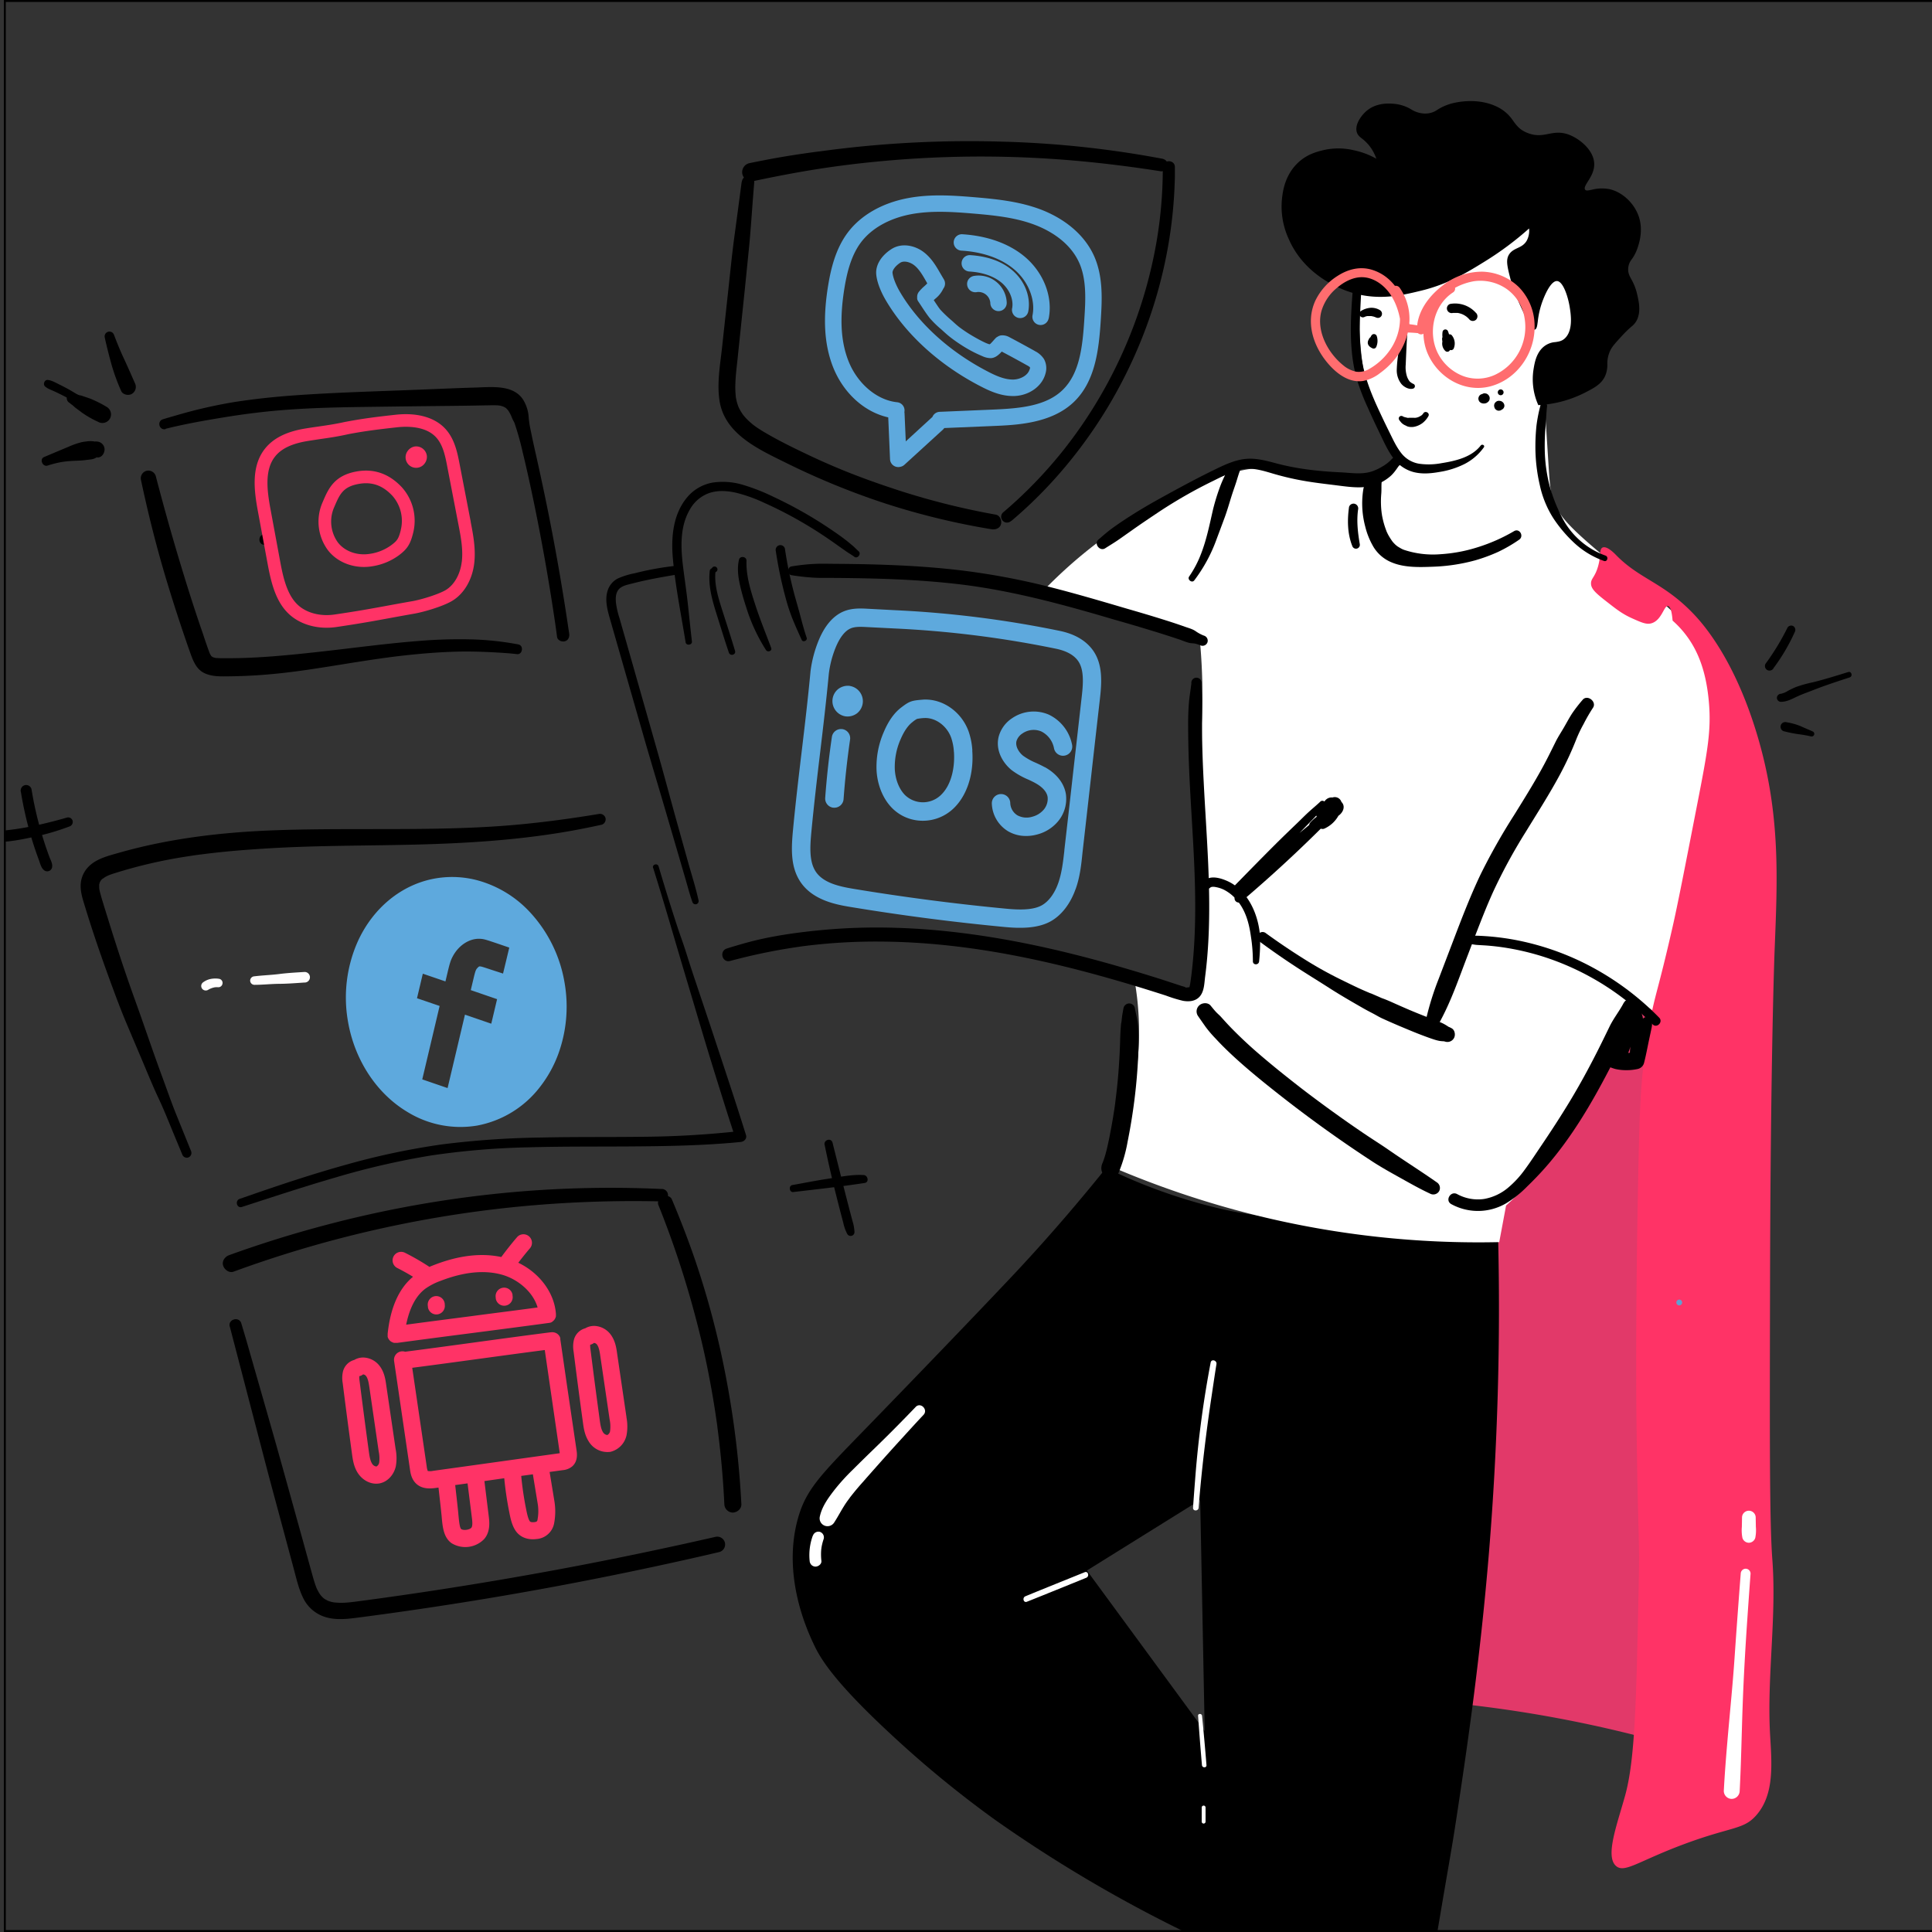 <?xml version="1.0" encoding="UTF-8"?> <svg xmlns="http://www.w3.org/2000/svg" id="Layer_1" data-name="Layer 1" viewBox="0 0 1000 1000"><rect x="0" y="0" width="1000" height="1000" fill="#333333" stroke="none"/><defs><clipPath id="clip-path"><path fill="none" d="M2 0h1000v1000H2z"></path></clipPath><style>.cls-3{fill:#fffdfd}.cls-5{fill:#fff}.cls-6{fill:#f36}.cls-7{fill:#ff6d6f}.cls-8{fill:#5ea9dd}</style></defs><g clip-path="url(#clip-path)"><path d="M338.07 449.21c5.74 18.17 10.92 36.48 16.39 54.73s10.74 36.34 16.4 54.42c3.2 10.23 6.37 20.47 9.77 30.64l2.74-3.6a487.82 487.82 0 01-51.55 3c-17.22.21-34.45 0-51.68.38a456 456 0 00-51.57 3.59 375.1 375.1 0 00-49.72 10.56c-16.39 4.56-32.55 9.89-48.62 15.47l-6.15 2.13c-2.61.91-1.53 5.05 1.15 4.18 16.1-5.22 32.17-10.53 48.43-15.25a403 403 0 0149.48-11.39 400.08 400.08 0 0150.93-4.23c17.14-.48 34.28-.33 51.42-.44s34.43-.36 51.59-1.75q3.15-.25 6.29-.57c1.76-.17 3.35-1.69 2.75-3.6-5.67-18.18-11.75-36.24-17.7-54.32-3-9-6-17.92-9-26.88-1.52-4.56-3-9.14-4.44-13.72s-3.09-8.93-4.55-13.42c-3.34-10.19-6.5-20.44-9.55-30.72-.54-1.82-3.43-1-2.85.78zM99 596.07q-3.92-9.66-7.82-19.32c-2.6-6.43-4.85-13-7.25-19.5-4.85-13.1-9.25-26.35-14-39.51s-9.11-26.31-13.25-39.6c-1-3.33-2.08-6.66-3.09-10-.48-1.6-1-3.2-1.42-4.81-.22-.76-.42-1.52-.59-2.28-.07-.31-.12-.62-.19-.93-.09-.58-.1-.62 0-.11 0-.23 0-.46-.05-.69v-1.15c0-1.28-.18.39 0-.31.11-.37.2-.74.29-1.11.22-.82 0 0-.07.13.16-.31.34-.62.51-.93.41-.76-.07 0-.14.12a6.7 6.7 0 011.48-1.48c-.9.81.5-.31.78-.48.52-.31 1-.59 1.59-.85.22-.11.45-.2.67-.3-1.12.51 0 0 .2-.07.62-.24 1.25-.46 1.87-.66a250.15 250.15 0 0139.07-9.05c1.61-.26 3.23-.5 4.85-.73l1.21-.16h.2l2.92-.38q5-.61 10-1.11c6.77-.66 13.56-1.15 20.35-1.58 27-1.72 54.11-1.4 81.17-2.15 27.77-.77 55.66-2.74 83-8.09q5.07-1 10.1-2.1a2.92 2.92 0 002-3.55 3 3 0 00-3.56-2c-14.05 2.33-28.19 4.25-42.38 5.54-13.86 1.26-27.79 1.8-41.7 2.05-27.39.49-54.81-.16-82.2.78-27.54.94-55.25 4.08-81.81 11.65-5.56 1.59-12 3.08-16.11 7.45a14.15 14.15 0 00-3.88 9.88c0 3.63 1.2 7.15 2.25 10.59 4.11 13.5 8.73 26.84 13.6 40.09 2.5 6.79 5 13.5 7.74 20s5.54 13.09 8.31 19.64 5.43 13.13 8.45 19.55 5.52 12.81 8.19 19.26l4 9.63a2.54 2.54 0 003 1.72 2.48 2.48 0 001.71-3zM10.82 409.93a186.56 186.56 0 004.51 20.48q1.4 5 3.06 9.87.84 2.45 1.74 4.86c.63 1.69 1.13 4 2.56 5.18a2.57 2.57 0 004.31-1.79c.2-1.7-.9-3.56-1.48-5.12s-1.17-3.24-1.73-4.86q-1.66-4.91-3.05-9.88a187 187 0 01-4.45-20.25 2.86 2.86 0 00-3.5-2 2.91 2.91 0 00-2 3.5z"></path><path d="M34.65 423.17c-5.78 1.68-11.66 3.17-17.56 4.39-2.87.59-5.76 1.11-8.66 1.54s-6.13.7-9.17 1.19-2.37 5.6.74 5.5c6.12-.19 12.38-1.5 18.34-2.8a122.3 122.3 0 0017.58-5.21 2.46 2.46 0 001.67-2.94 2.4 2.4 0 00-2.94-1.67zM69.79 198.23c-1.8-4.07-3.61-8.25-5.6-12.51-1.91-4.07-3.6-8.21-5.19-12.42a2.49 2.49 0 00-4.79 1.32c1 4.65 2.19 9.26 3.45 13.86a101 101 0 005.06 13.88c.86 2 3.89 2.57 5.6 1.47a4.22 4.22 0 001.47-5.6zM55.25 210.63a59.51 59.51 0 00-8.86-4.42c-1.36-.46-2.72-.9-4.06-1.38-.62-.22-1.16-.23-1.8-.4.74.19-.11-.11-.28-.15-.33-.12-.38-.12-.15 0a3.14 3.14 0 00-1-.36l-1.17-.39a2.67 2.67 0 00-3.17 1.55 2.75 2.75 0 001.1 3.36l.51.37c-.16-.12-.12-.07.13.14a6.09 6.09 0 00.87.64l-.13-.1c.73.53 1.32 1.22 2.06 1.76s1.18.88 1.78 1.3q.54.41-.06-.06l.47.38.84.64a52 52 0 008.43 4.82 4.45 4.45 0 104.5-7.69z"></path><path d="M44.93 207.46a110.07 110.07 0 00-9.61-6.06q-2.41-1.31-4.87-2.52c-1.82-.9-3.7-2-5.74-2.22-1.69-.17-2.61 2.28-1.39 3.36 1.39 1.24 3.27 1.83 4.94 2.61s3.41 1.63 5.09 2.5c3.31 1.7 6.68 3.35 9.9 5.22 1.88 1.09 3.45-1.69 1.68-2.89zM50 228.51h-.93c.38.11.31.11-.2 0a12.91 12.91 0 00-3.4-.12c-1.07.15-2.18.25-3.24.49a40.73 40.73 0 00-6.66 2.32c-4.26 1.79-8.53 3.56-12.78 5.38-2.51 1.07-.72 5.24 1.85 4.4a58.38 58.38 0 016.36-1.67 45.72 45.72 0 016.29-.73c2.26-.16 4.6-.13 6.84-.43l1.1-.15c.57-.08.62-.09.13 0l2-.25a7.23 7.23 0 001.93-.61c1.05-.59 1.34-.68.89-.27l.92-.14c2-.29 3.23-2.75 3-4.57a4.15 4.15 0 00-4.1-3.62zM85.73 221.94c9.72-2.43 19.53-4.18 29.41-5.8s19.5-2.89 29.34-3.73c20.16-1.7 40.41-1.71 60.62-2 10.24-.14 20.49-.23 30.73-.35q7.63-.08 15.25-.24c2.18 0 4.38-.14 6.56 0 .26 0 .52.05.77.06h-.32a4.92 4.92 0 011.5.29c.43.11.84.27 1.27.39.65.17-.7-.4-.12 0 .27.16.56.28.83.44l.63.42c-.09 0-.56-.53-.24-.14s.64.62.92 1 .33.38.48.58c-.62-.81-.18-.23-.08-.05.25.45.54.87.78 1.33.1.21.73 1.56.35.69.2.47.41 1 .6 1.45-.1-.24-.39-.9.07.19.25.6.56 1.15.86 1.72a8.3 8.3 0 01.45 1 149.84 149.84 0 014.08 14.57c2.36 9.74 4.49 19.53 6.49 29.35q6 29.49 10.37 59.28c.35 2.43.69 4.85 1 7.28.24 1.74 2.46 2.69 4 2.27 1.86-.51 2.52-2.25 2.27-4q-4.42-30.37-10.39-60.52-3-15-6.32-29.89c-1.12-5-2.26-10-3.25-15a49.7 49.7 0 01-1-6.54 19.19 19.19 0 00-1.93-7.38c-4.56-10-17.19-8.22-26.15-8-10.5.31-21 .8-31.49 1.2-20.59.8-41.2 1.37-61.76 2.84-10.43.75-20.84 1.86-31.17 3.47a251.8 251.8 0 00-29.58 6.78c-2.42.68-4.84 1.39-7.24 2.12-3.23 1-1.9 5.89 1.39 5.07zM268.28 333.55a152.15 152.15 0 00-25.46-2.63 253.28 253.28 0 00-25.55.8c-17 1.31-33.85 3.63-50.76 5.51s-34.06 3.64-51.13 3.46c-.89 0-1.78 0-2.67-.07-.18 0-1.32-.1-.72 0s-.17 0-.33-.06l-.74-.17c-.18-.05-1.2-.42-.69-.19s-.14-.1-.28-.18l-.47-.29c.67.4.1 0-.2-.28.55.46.2.32 0 0s-.28-.44-.41-.67-.35-.71-.52-1.07c.42.91-.1-.33-.18-.56-.37-1-.72-2-1.09-3.06Q106 331 105 327.93q-4.26-12.31-8.14-24.75-7.81-25-14.56-50.39-.84-3.15-1.66-6.32a4 4 0 00-4.86-2.76 4 4 0 00-2.78 4.87c3.69 17.37 8 34.53 13.12 51.55q3.83 12.71 8.05 25.29c1.41 4.19 2.83 8.37 4.32 12.54s3.17 8.62 7.57 10.57c4 1.8 8.54 1.58 12.88 1.53s8.65-.21 13-.47c8.91-.54 17.78-1.54 26.61-2.82 17-2.47 33.94-5.65 51-7.54 8.57-.94 17.18-1.64 25.79-1.91s17.32.09 26 .68c2.11.14 4.21.34 6.31.58 2.86.32 3.51-4.49.68-5z"></path><path class="cls-3" d="M157.52 503.09c-4.32.28-8.63.5-12.92 1.05s-8.63.66-12.92 1.2a2.27 2.27 0 00-2.2 2.2 2.23 2.23 0 002.2 2.21c4.31 0 8.61-.49 12.92-.52s8.61-.38 12.92-.67a2.74 2.74 0 100-5.47zM113.54 506.65a12.66 12.66 0 00-4.51.06 9.65 9.65 0 00-3.72 1.61 2.52 2.52 0 00-1.08 1.4 2.43 2.43 0 00.24 1.81 2.38 2.38 0 003.21.84 10.46 10.46 0 011.37-.71l-.57.24 1.18-.49-.57.24a10.16 10.16 0 012.41-.67l-.61.08A10.24 10.24 0 01113 511a2.18 2.18 0 002.17-1.92 2 2 0 00-.26-1.41 2.1 2.1 0 00-1.33-1z"></path><path d="M136.89 282c3.48 0 3.49-5.41 0-5.41s-3.48 5.41 0 5.41z"></path><path d="M872.78 905.42a653.66 653.66 0 00-134.87-25.18L766.05 466l113.76 46.59z" fill="#e23969"></path><path d="M413.05 785.81c4.15-14.74 11.42-22.09 34-45.32 0 0 46.24-47.55 76.23-79.32 11.6-12.29 29-31.44 49.26-56.66a282.16 282.16 0 0055.12 20.15c14.49 3.64 28.06 5.79 79.74 10.07 17.27 1.43 40.44 3.23 68 5a1543.76 1543.76 0 01-4.7 163.67c-4.69 57-11.91 105-16.41 134.72-4 26.5-3.69 21.13-17.6 105.75 0 0-6.25 38-16.41 104.5-7.74 50.59-11.59 76-10.56 83.1 1.33 9.08 4.27 22.69-2.35 29-5.71 5.4-15.12 2.08-29.31-1.26a310.66 310.66 0 00-51.61-7.56q-2-34.9-3.51-70.5-4-91.43-4.7-178.78a712.11 712.11 0 01-103.2-60.44A557.06 557.06 0 01460 896.61c-29.42-27.39-35.67-38.92-38.7-45.33s-16.75-35.28-8.25-65.47zM623.56 896l-2.34-119.61-58.64 36.51z"></path><path class="cls-5" d="M704.48 122.94c-3.22 7.28-2.54 19.12-1.17 42.81.9 15.61 1.73 28.45 7 44.06A121.07 121.07 0 00725.59 240a53.91 53.91 0 01-18.76 8.81c-19.18 4.65-31-4.75-49.26-6.29-14.08-1.2-24.64 3.4-45.74 12.59-16.83 7.33-43.73 21.75-71.54 50.36 10.92 2.88 22.28 6.21 34 10.07 16.82 5.53 32.47 11.5 46.92 17.63.52 5.95 1.15 15.17 1.17 26.44.06 36.1-6.28 42.53-4.69 69.24 1.25 21.09 5.55 22.94 5.86 45.33A178.23 178.23 0 01620 512l-32.83-5a153.53 153.53 0 012.34 22.66c.6 20.76-3.18 36.79-5.86 47.85a222.27 222.27 0 01-8.21 26.44 487.08 487.08 0 0075.06 25.18A480.31 480.31 0 00776 642.92l3.54-18.92A229.49 229.49 0 00810 590a245.32 245.32 0 0036.36-73l12.31 8.19c6.73-26.07 12.62-49.35 17.59-69.25C884.82 421.83 887 412.49 888 398c1.73-23.34 3.31-44.71-8.21-64.21-7.2-12.21-17.9-20.92-29.32-30.22-8.36-6.81-14.15-10.24-27-21.4s-16.32-15.83-18.76-21.41c-2.32-5.28-2.48-8.66-3.52-25.18-2.39-37.87-2.84-40.78 0-45.32 6.9-11 17.81-7 22.28-17.63 1.29-3.06 2.65-8.78-5.86-31.48-7.43-19.78-11.14-29.68-16.42-35.25C778 81.44 718 92.36 704.48 122.94z"></path><path d="M791.85 117.27a163 163 0 01-23.45 17.63c-9.1 5.63-19 11.73-32.84 15.11-10.25 2.49-23.46 5.71-38.7 0-3.41-1.28-21.3-8-29.32-26.44a39.4 39.4 0 01-3.54-20.15c.34-3.29 1.16-11.23 7-17.62 4.88-5.31 10.64-6.72 14.07-7.56a33.62 33.62 0 0115.25 0 40.79 40.79 0 0112.9 5 23.36 23.36 0 00-4.69-8.81c-3-3.39-5.2-3.7-5.87-6.3-1-3.71 2.37-8 4.69-10.07 5.12-4.56 11.77-4 14.08-3.78 8.32.73 9.55 5.16 16.42 5 5.44-.09 5.88-2.9 12.9-5 1.23-.37 12.74-3.72 23.45 1.26 9.58 4.45 7.86 10.59 16.42 13.85 9.19 3.5 13.13-2.84 22.28 1.26 5 2.23 11.36 7.48 11.73 13.85.4 6.81-6.26 11.33-4.69 13.85 1.36 2.18 6.22-1.42 12.9 0s13.26 7.6 15.25 15.11c1.81 6.85-.53 13.31-1.17 15.1-2.06 5.69-4.37 6-4.7 10.08-.4 5 2.9 6 4.7 13.85.84 3.69 1.89 8.29 0 12.59-1.32 3-2.72 2.77-8.21 8.81-3.23 3.54-4.84 5.31-5.87 7.55-2.45 5.36-.52 8.17-2.34 12.59-1.75 4.25-5.37 6.17-10.56 8.82a59.36 59.36 0 01-23.45 6.29 32.24 32.24 0 01-2.35-17.62c.56-3.52 1.3-8.14 4.69-11.34 4.33-4.07 8.16-1.32 11.73-5 4.26-4.44 2.94-12.69 2.34-16.37-.71-4.47-3.17-13.66-7-13.85s-7.52 9.44-8.21 11.33c-2.86 7.84-1.91 13.54-3.52 13.85-.53.1-1.47-.36-5.86-10.07-3.05-6.73-4.6-10.19-5.87-15.11-1.72-6.67-2.58-10-1.17-12.59 2.16-4 6.82-3 9.38-7.55a12.19 12.19 0 001.2-7.55z"></path><path d="M796.22 209.7l-.13-.32a32.66 32.66 0 01-2.38-17.9c.56-3.51 1.32-8.3 4.84-11.62a10.64 10.64 0 016.53-2.8c1.91-.28 3.55-.52 5.18-2.22 4.09-4.25 2.77-12.44 2.21-15.94-.82-5.11-3.33-13.27-6.57-13.43h-.09c-2.3 0-5.07 4-7.62 11a44.46 44.46 0 00-2.24 9.92c-.33 2.52-.53 4-1.66 4.25-.77.15-1.58.31-6.41-10.35-3-6.54-4.59-10.13-5.89-15.19-1.75-6.79-2.63-10.2-1.13-13 1.13-2.06 2.9-2.9 4.62-3.71s3.53-1.67 4.77-3.85a10.93 10.93 0 001.2-6.28 163 163 0 01-22.79 17c-8.92 5.52-19 11.78-33 15.17-10.52 2.57-23.61 5.75-39 0-8-3-22.55-10.48-29.6-26.71a40 40 0 01-3.55-20.4c.35-3.41 1.17-11.39 7.16-17.91 5-5.42 10.83-6.85 14.32-7.7a34.31 34.31 0 0115.47 0 40.61 40.61 0 0111.93 4.45 22.32 22.32 0 00-4.2-7.41 21.81 21.81 0 00-3.19-3c-1.31-1-2.35-1.87-2.78-3.54-1-4 2.56-8.54 4.84-10.57 5.28-4.7 12.18-4.11 14.45-3.91a20.88 20.88 0 018.92 2.88 13.64 13.64 0 007.45 2.16 10.65 10.65 0 006.16-2 27.68 27.68 0 016.6-3c1.3-.39 13-3.73 23.81 1.29a20.75 20.75 0 018.82 7.57c1.77 2.42 3.45 4.7 7.57 6.26 4.34 1.65 7.39 1.06 10.62.43s6.84-1.33 11.69.84c5.53 2.48 11.65 8 12 14.28.23 3.9-1.71 7-3.27 9.49-1.14 1.82-2 3.25-1.49 4.12s1.59.54 3.73.11a20.78 20.78 0 018.88-.26c7.08 1.51 13.65 8 15.62 15.47 1.23 4.65.83 9.83-1.18 15.4a22 22 0 01-2.85 5.45 8.18 8.18 0 00-1.82 4.5c-.2 2.48.57 3.91 1.64 5.88a28 28 0 013 7.82c.86 3.76 1.93 8.45 0 12.9a9.85 9.85 0 01-3.09 3.82 61.84 61.84 0 00-5.2 5.13c-3.19 3.49-4.79 5.25-5.78 7.42a15.63 15.63 0 00-1.38 6.89 14.57 14.57 0 01-1 5.68c-1.85 4.5-5.8 6.52-10.79 9.07a60 60 0 01-23.65 6.35zm9.59-65.23h.19c5.2.26 7.42 13.7 7.51 14.27.58 3.65 1.95 12.18-2.48 16.8-1.87 1.94-3.84 2.23-5.75 2.51a9.72 9.72 0 00-6 2.54c-3.27 3.08-4 7.49-4.54 11a31.74 31.74 0 002.18 17 58.87 58.87 0 0022.9-6.22c5.5-2.81 8.69-4.59 10.32-8.56a13.56 13.56 0 00.89-5.33 16.48 16.48 0 011.47-7.27c1.06-2.32 2.69-4.11 5.95-7.69a63.27 63.27 0 015.28-5.2 8.87 8.87 0 002.84-3.48c1.83-4.14.8-8.65 0-12.27a27.13 27.13 0 00-3-7.56c-1.1-2.05-2-3.66-1.75-6.44a9 9 0 012-5 21.05 21.05 0 002.74-5.23c1.94-5.37 2.33-10.36 1.16-14.81-1.88-7.11-8.14-13.31-14.87-14.74a19.61 19.61 0 00-8.45.33c-2.19.44-3.93.8-4.77-.56s.17-3.07 1.49-5.18c1.49-2.37 3.33-5.32 3.12-8.9-.34-5.86-6.17-11.07-11.43-13.42-4.55-2-7.73-1.43-11.09-.77s-6.56 1.27-11.17-.48c-4.39-1.67-6.15-4.07-8-6.61a19.7 19.7 0 00-8.5-7.2c-10.46-4.85-21.83-1.61-23.1-1.23a26.28 26.28 0 00-6.38 2.91 11.66 11.66 0 01-6.65 2.15c-3.61.07-5.7-1.08-7.94-2.28a19.76 19.76 0 00-8.53-2.76c-2.17-.19-8.75-.76-13.7 3.65-2.12 1.89-5.46 6-4.54 9.58.35 1.35 1.18 2 2.44 3a23.35 23.35 0 013.35 3.12 23.66 23.66 0 014.8 9l.36 1.23-1.1-.66a40 40 0 00-12.74-5 33.25 33.25 0 00-15 0c-3.38.83-9 2.21-13.82 7.41-5.77 6.27-6.57 14-6.91 17.34a39.07 39.07 0 003.41 19.91c6.9 15.89 21.15 23.22 29 26.17 15.09 5.66 28 2.51 38.4 0 13.8-3.36 23.41-9.3 32.69-15a162.86 162.86 0 0023.39-17.58l.71-.64.12.95a12.51 12.51 0 01-1.23 7.87 10.32 10.32 0 01-5.22 4.25c-1.64.78-3.19 1.51-4.16 3.29-1.32 2.41-.47 5.69 1.22 12.23 1.23 4.77 2.68 8.05 5.83 15 3.92 8.67 5 9.74 5.31 9.79s.65-1.77.86-3.4a44.85 44.85 0 012.29-10.13c1.98-5.38 5.04-11.7 8.6-11.7z"></path><path class="cls-6" d="M829.38 283.46c-1.71 1-.58 4.25-2.34 10.08-1.68 5.57-3.73 5.91-3.52 8.81s3.27 5.33 9.38 10.07c4.08 3.17 7.08 5.47 11.73 7.56 5.21 2.34 7.81 3.51 10.55 2.51 5.09-1.84 6.15-9.2 8.21-8.81.88.17 1.85 1.71 2.35 7.56a50.94 50.94 0 017 7.55c6.35 8.38 10.32 19 11.72 34s-.58 25.8-5.86 52.88c-6.84 35.09-10.26 52.64-12.9 64.21-7.6 33.33-8.8 33.63-11.73 49.1-4.5 23.75-5.19 41.62-5.86 71.77-1.72 78.32-1.11 130.93-1.11 130.93.72 65.2 1.76 60.73 1.17 89.39-1.23 59.73-1.85 89.6-7 108.27-4.26 15.35-10.46 31.51-4.69 36.51 4.4 3.82 11.54-2.53 35.18-11.33 24.94-9.28 30.89-7.38 37.53-15.11 9.31-10.81 7.88-26.42 7-41.54-1.68-30.17 3.43-60.53 1.17-90.65-1.46-19.22-1.36-60.65-1.19-143.53.25-117.25 2.34-171.23 2.34-171.23 1.44-37 3.42-71.39-9.38-113.31-11.87-38.9-28.07-56.74-32.84-61.69-15.51-16.1-27.6-17.61-39.87-30.22-.7-.72-4.82-4.99-7.04-3.78z"></path><path d="M747.76 174.37a5.3 5.3 0 00.34 7.28 1.49 1.49 0 001.6.31 1.47 1.47 0 00.91-1.34 17.73 17.73 0 00-1.45-6.13 1.46 1.46 0 00-1.65-.67 1.51 1.51 0 00-1.08 1.41 6.79 6.79 0 00.89 3.46 1.47 1.47 0 002.66-.35 10.77 10.77 0 00-.61-7.12 1.47 1.47 0 00-2.66.35 9.81 9.81 0 003.6 9.46 1.53 1.53 0 002.09-.55 6.69 6.69 0 00-1-7 1.61 1.61 0 00-2.66.71l-.61 2.62a1.6 1.6 0 103.09.85l.58-2.63-2.65.7c.19.23-.07-.13 0 0s.12.18.17.27a2.53 2.53 0 01.13.22s.18.36.09.16.06.17.06.18.05.16.08.24.09.43.14.64c0-.13 0-.2 0 0V178.36c0 .4 0-.18 0 0s0 .22-.07.32a4.48 4.48 0 01-.2.62l2.25-.91c-.14-.11-.14-.1 0 0l-.2-.16c-.12-.11-.25-.22-.36-.34s-.24-.24-.35-.37l-.16-.19c.1.14.11.14 0 0a9.54 9.54 0 01-.54-.86c-.09-.15-.16-.3-.24-.45l-.1-.24v.05c-.1-.3-.22-.6-.3-.92 0-.17-.08-.34-.11-.51s0-.17 0-.25v-1.52a2.34 2.34 0 010-.26l-2.66.35c-.08-.18 0 .07 0 .13l.12.35c.07.22.13.43.19.65s.09.44.13.66v.15c0-.12 0-.12 0 0v.37a10.14 10.14 0 010 1.35v.5c0 .25-.1.49-.16.73l2.67-.35a3.47 3.47 0 01-.48-2l-2.73.74v.08c0 .03.08.2.11.3s.15.4.21.6c.14.42.26.86.36 1.3 0 .2.09.41.13.62l.06.31v1.44l2.5-1a1.7 1.7 0 01-.24-.22c-.07-.07-.22-.32-.05 0l-.3-.52c-.05-.09 0-.06 0 .1l-.06-.16a2.58 2.58 0 01-.08-.26c0-.11 0-.23-.07-.33.09.33 0 0 0-.06v-.62c0-.2-.06.27 0 0 0-.11.05-.22.08-.33l.1-.31c-.08.31 0 0 0-.05s.12-.19.17-.28c.15-.26-.17.19 0-.05a1.47 1.47 0 00-2.08-2.08zM710.56 174.12a2.46 2.46 0 00-2.27 2.49 2.35 2.35 0 00.7 1.72 1.68 1.68 0 002.35 0 2.1 2.1 0 00-.18-3.25 2 2 0 00-2.1.07 2.66 2.66 0 00-1.09 2c-.16 1.49 1.11 2.55 2.33 3.09a1.49 1.49 0 001.3.07 1.54 1.54 0 00.85-1 7.85 7.85 0 00.17-5.3 1.52 1.52 0 00-2.76-.36 5.09 5.09 0 00-.75 3.89 1.55 1.55 0 001.9 1.08 1.57 1.57 0 001.07-1.89c0-.1 0-.2-.05-.29l.06.4a3.36 3.36 0 010-.95l-.06.4a4 4 0 01.23-.84l-.15.36a3.55 3.55 0 01.34-.64l-2.75-.36a7.11 7.11 0 01.3 1.29v-.4a7.07 7.07 0 010 1.72v-.39a7.11 7.11 0 01-.38 1.51l1.8-1h-.06l.35.15a4.52 4.52 0 01-1-.54l.3.23a1.94 1.94 0 01-.32-.32l.22.29a1.68 1.68 0 01-.2-.34l.14.35a2.5 2.5 0 01-.07-.26l.05.38a1.82 1.82 0 010-.33l-.05.38a1.56 1.56 0 01.1-.37l-.15.34a1.59 1.59 0 01.13-.22l-.22.29a.73.73 0 01.17-.18l-.29.22.16-.09-.34.15h.14-.38.14l-.38-.05a.24.24 0 01.12 0l-.33-.15.08.06-.28-.22-.22-.28a.41.41 0 01.07.11l-.14-.34v.14-.38a.89.89 0 010 .23v-.38a1.12 1.12 0 01-.08.26l.14-.34a.8.8 0 01-.08.16l.22-.29-.09.09.28-.22h-.07l.33-.14h.37-.08.37l.33.14h-.06l.29.22a1.14 1.14 0 01-.19-.19l.22.29a2.12 2.12 0 01-.11-.21l.14.33a2.13 2.13 0 01-.07-.27v.37a1.93 1.93 0 010-.34v.37a1.24 1.24 0 01.09-.38l-.13.33a1.11 1.11 0 01.09-.19c.1-.18-.08.12-.11.14l.08-.08s.15-.13 0 0-.08.06 0 0-.35.12-.2.08h.14a1.29 1.29 0 00.78-.61 1.33 1.33 0 00.16-.83 1.31 1.31 0 00-1.29-1.14zM725.19 173.5c-.37 3-.93 6-1.33 9a67 67 0 00-.89 8.7 11.42 11.42 0 002.33 7.47c1.34 1.63 4 3.12 6.14 2.46a1.3 1.3 0 00.31-2.34 6.78 6.78 0 01-2.14-1.38 9.67 9.67 0 01-1.31-2.41 15.74 15.74 0 01-.7-6.29c.21-5.06.43-10.15.75-15.21.13-2.06-2.91-2-3.16 0zM736.72 213.94a4.51 4.51 0 01-1.07 1.14c.21-.17-.15.08-.19.11l-.34.2c-.25.14-.51.27-.77.4l-.21.09-.21.08a8.67 8.67 0 01-.84.22 1.78 1.78 0 01-.39.07c.43.06.16 0-.05 0a8.24 8.24 0 01-.86 0h-1.65a8.1 8.1 0 00-.85 0c-.12 0-.82.1-.84.08s.9.11.4 0-1.12-.24-1.67-.4a6.68 6.68 0 01-.73-.21c.22.08-.19-.14-.19-.14a2.34 2.34 0 00-.61-.26 1.33 1.33 0 00-1.62 1.62 3.36 3.36 0 00.7 1.09 8.62 8.62 0 00.73.87 6.69 6.69 0 002.14 1.37c.4.16.25.07 0-.06s-.14-.12.35.27l.62.25a5.07 5.07 0 001.43.27 7.27 7.27 0 002.41-.19 10.91 10.91 0 003.89-1.85 12.09 12.09 0 003-3.5c1-1.64-1.57-3.15-2.59-1.51zM776.75 204.57a1.5 1.5 0 000-3 1.5 1.5 0 000 3zM767 208.71a.7.7 0 00.19.06c.22 0 .46.07.68.09h.26c.22 0 .46-.05.68-.09l.2-.05a2.9 2.9 0 00.65-.28c.19-.12.41-.31.56-.42l.15-.14a2.42 2.42 0 00.62-1.06l.08-.63c0-.21 0-.42-.09-.64a.14.14 0 000-.06 2.86 2.86 0 00-.26-.61c-.06-.09-.16-.2-.2-.26l-.2-.26.36.47a3 3 0 00-.42-.53 2.92 2.92 0 00-.55-.41c-.09-.05-.23-.1-.3-.13a2.13 2.13 0 00-.29-.12h-.31a1.8 1.8 0 00-.92 0 4.23 4.23 0 00-.58.25 2.28 2.28 0 00-.3.21 2.13 2.13 0 00-.62.67 2.67 2.67 0 00-.25.58l-.14.65a2.11 2.11 0 002.1 2.1 2.06 2.06 0 001.06-.29l-.5.21h.07l-.58.08h.07l-.58-.08h.07l-.54-.22h.07l-.47-.36a1.88 1.88 0 00.24.18l.25.19.55.23-.55-.23a.27.27 0 01.1.06l-.47-.37.06.07-.36-.47-.24-.55a.19.19 0 010 .07l-.08-.62v.08l.08-.63 1.08-1.42-.1.06.67-.09-.22.07-.23.06.64-.09h-.29l.65.09-.26-.07.58.24a2.41 2.41 0 00-1.23-.33l-.64.03a2.36 2.36 0 00-1.07.62 1.8 1.8 0 00-.51.79 2.19 2.19 0 000 1.87 1.83 1.83 0 00.51.78 2.36 2.36 0 001.07.62zM776.91 208.71l.43.33a.43.43 0 01-.1-.09l.34.43a.24.24 0 01-.07-.12l.22.52a.56.56 0 010-.12l.08.59v-.12l-.08.6v-.09l-.22.54a.41.41 0 010-.09l-.36.46.07-.07-.46.36h.09l-.56.23h.1l-.63.08h.44c.24 0 .23 0 .34-.05h.06l-.63.09a.43.43 0 01.16 0l-.63-.09h.15l-.56-.23.12.06-.47-.36a3.92 3.92 0 00.52.39l-.45-.36.46.35.54.23.6.08a1.64 1.64 0 00.87-.2 2.21 2.21 0 001.19-1.19 1.74 1.74 0 00.2-.87c0-.17-.05-.44-.08-.61a1.81 1.81 0 00-.13-.31 1 1 0 00-.13-.3s-.24-.33-.37-.48a.46.46 0 00-.07-.07 4.69 4.69 0 00-.55-.42 5.11 5.11 0 00-.64-.27h-.1a6 6 0 00-.71-.09 2.42 2.42 0 00-1.29.34l-.48.37-.07.07c-.1.12-.27.34-.37.48a3.15 3.15 0 00-.27.63.11.11 0 000 .05c0 .11 0 .25-.05.33s0 .21 0 .32V210a4.66 4.66 0 00.08.64 3.87 3.87 0 00.25.62v.08a2.73 2.73 0 00.93.92 2.8 2.8 0 00.6.26h.12a1.6 1.6 0 00.84 0 1.63 1.63 0 00.79-.25l.43-.33a1.58 1.58 0 00.43-.68 1 1 0 00.15-.54 1.6 1.6 0 000-.84l-.21-.51a2.3 2.3 0 00-.76-.76z"></path><path d="M766.45 230.56c-4.72 6.12-13 8-20.29 9.17a35.64 35.64 0 01-11.52.31 14.69 14.69 0 01-9.41-5.59c-2.66-3.4-4.47-7.53-6.38-11.37q-3.21-6.47-6.18-13c-3.85-8.49-7-17.08-8.15-26.4-1.25-10.64-.53-21.37 0-32 .15-2.88-4.25-2.84-4.46 0-.74 10-1.33 20.15-.37 30.18a79.35 79.35 0 002.74 14.84 116 116 0 005.41 14q3.1 7 6.49 13.93c2 4.16 3.95 8.54 6.71 12.28a19 19 0 0010.77 7.47c4.33 1.08 8.81.69 13.16-.08a44.37 44.37 0 0013.07-4.13 28 28 0 0010-8.64c.7-1-.9-1.86-1.61-.94z"></path><path d="M720.54 237.44a19.59 19.59 0 01-5.18 4.1 23.51 23.51 0 01-2.89 1.53l-.18.08c.42-.2.18-.1-.71.29-.05 0-.63.27-.2.1-.59.23-1.19.44-1.8.62-5 1.5-10.33.57-15.48.33-11.24-.53-22.48-1.71-33.37-4.62-5.32-1.42-10.85-2.94-16.4-2.3s-10.84 3.18-15.91 5.65c-9.8 4.77-19.37 10-28.91 15.27-5.4 3-10.68 6.15-15.86 9.49-2.54 1.64-5 3.32-7.47 5.08-2.69 1.92-5.14 4.08-7.64 6.23s.75 6.27 3.48 4.51c2.34-1.5 4.73-2.9 7-4.49s4.56-3.19 6.83-4.8c4.53-3.22 9.15-6.31 13.77-9.4A245.78 245.78 0 01628 248.88c4.86-2.39 9.81-5.07 15.19-6s10.74.8 15.83 2.3a144.19 144.19 0 0016.55 3.82c5.83 1 11.7 1.62 17.57 2.38 6.12.78 12.54 1.61 18.53-.34a23.63 23.63 0 007.55-4.19c2.14-1.71 3.7-4.14 5.24-6.38s-2.12-5.23-3.92-3z"></path><path d="M636.94 240.73a67.37 67.37 0 00-5.45 11.2 110.57 110.57 0 00-3.59 11.62c-1.81 7.84-3.34 15.69-6.28 23.22a55.15 55.15 0 01-6.13 11.65c-1.08 1.55 1.47 3.56 2.65 2a80.22 80.22 0 0011.55-21.32q2.14-5.68 4.25-11.4c1.43-3.88 2.51-7.86 3.78-11.79.7-2.17 1.49-4.31 2.18-6.48s1.3-4.43 2.18-6.58a2.81 2.81 0 00-5.14-2.16zM707.39 248.34c-.17.42-.35.84-.52 1.25 0 0-.28.68-.12.31s-.13.28-.13.28a14.1 14.1 0 00-1.09 3.88 46.29 46.29 0 001.11 18.47 38.72 38.72 0 004.4 10.76 19.74 19.74 0 009.44 7.86c6.48 2.68 14.12 2.45 21 2.19a94.62 94.62 0 0022-3.29 86.66 86.66 0 0011.88-4.36 77.36 77.36 0 0010.9-6.31c2.74-1.82.27-6.17-2.6-4.45A90.46 90.46 0 01765 283.2a79.64 79.64 0 01-19.4 3.66 47.6 47.6 0 01-19.2-2.36c.76.28-.41-.18-.46-.21-.35-.17-.7-.34-1-.53-.57-.32-1.13-.66-1.67-1-.1-.08-1.09-.9-.34-.26-.3-.26-.61-.51-.89-.79s-.56-.57-.83-.86l-.51-.61c.34.44.36.44 0 0a33.4 33.4 0 01-2.35-3.77l-.53-1.11c-.58-1.22.33.92-.15-.35-.3-.82-.61-1.63-.88-2.46a43.83 43.83 0 01-1.51-6.1c0-.29-.09-.59-.14-.89-.09-.58-.09-.59 0-.05 0-.29-.07-.59-.1-.89-.11-1.05-.19-2.1-.23-3.15a45.87 45.87 0 01.13-5.86c.18-2.07 0-4.14.2-6.21a3.88 3.88 0 00-3.4-3.85c-2.08-.28-3.53 1-4.3 2.81zM698.25 262.48c-.93 6.73-.85 13.85 1.73 20.23a2 2 0 003.84-1.06c-1-5.9-1.72-11.91-.88-17.88a2.51 2.51 0 00-1.7-3 2.44 2.44 0 00-3 1.69zM797.33 209.83a80.31 80.31 0 00-2.06 10.51c-.34 3.37-.54 6.75-.55 10.14a87.9 87.9 0 002.28 20.63 52.57 52.57 0 006.92 17 70.87 70.87 0 0010.64 12.66 44.66 44.66 0 0015.67 9.58c1.75.6 2.51-2.18.76-2.78a40.75 40.75 0 01-22.81-20.41 82 82 0 01-6.06-15.56 79.82 79.82 0 01-2.56-19.27c-.06-3.69.08-7.38.38-11.06s.41-7.32.82-11c.23-2-3-2.38-3.46-.47zM693.15 134.31a22.29 22.29 0 01-11.45-12.52c-2.79-6.44-2.4-13.4-1-20.14a1.35 1.35 0 00-2.61-.72c-2 7.24-2.76 15.55-.53 22.83a22.27 22.27 0 005.05 8.56 16.27 16.27 0 003.91 3.2 44.51 44.51 0 005.26 2.13c1.92.77 3.25-2.41 1.41-3.34zM684.49 87a9.58 9.58 0 00-1.25 1 10.47 10.47 0 00-1 1.26 5.53 5.53 0 00-.53.91l-.33.78v.12a.24.24 0 000 .08l-.09.63a3.67 3.67 0 00.14 1 2.17 2.17 0 00.54.94 1.61 1.61 0 00.69.43 1.52 1.52 0 00.81.19 2.23 2.23 0 001.07-.29 8.17 8.17 0 00.79-.64 4.08 4.08 0 00.62-.93 9.43 9.43 0 01.61-.94l-.37.49a6.42 6.42 0 011.04-1.03l-.49.38.2-.15a1.87 1.87 0 00.68-.63 1.8 1.8 0 00.44-.83 1.84 1.84 0 000-1 1.75 1.75 0 00-.29-.91 2.41 2.41 0 00-1.45-1.11l-.65-.09a2.4 2.4 0 00-1.22.33zM771.84 58.58a40.34 40.34 0 00-6.79-1.41 34.15 34.15 0 00-6.21-.63c-3.85 0-7.68 1.14-9.71 4.67-1.49 2.6 2.41 4.86 4 2.34a5.07 5.07 0 012.54-1.9 18.47 18.47 0 014-.89c1.84-.2 3.69-.48 5.54-.61a15.49 15.49 0 015.95.89c1.57.52 2.2-1.9.68-2.46zM777.53 64.77v.4a1.33 1.33 0 00.16.71 1.37 1.37 0 00.38.6 1.5 1.5 0 00.59.38 1.45 1.45 0 00.71.16l.49-.07a1.82 1.82 0 00.82-.47l.29-.38a1.85 1.85 0 00.25-.93v-.4a1.36 1.36 0 00-.16-.72 1.31 1.31 0 00-.39-.6 2 2 0 00-1.32-.55l-.49.07a1.93 1.93 0 00-.83.48l-.29.38a1.81 1.81 0 00-.25.94zM822 180.77a14.2 14.2 0 010 2.44c0 .25 0 .24 0 0v.34l-.08.57v-.05c-.06.54-.18 1.07-.22 1.61a4.35 4.35 0 000 .51c0 .1-.08.8 0 .33-.08.51-.16 1-.22 1.53.05-.39 0 .16-.06.2 0 .22-.07.45-.11.68a8.92 8.92 0 01-.33 1.15 1.5 1.5 0 002.74 1.16c.42-.74.85-1.48 1.23-2.25a10.22 10.22 0 00.56-1.42c.14-.41.33-.82.43-1.23a15.63 15.63 0 000-5.54 2.13 2.13 0 00-.56-1.36 1.93 1.93 0 00-3.3 1.36zM817.57 192.88a4.87 4.87 0 01-.87.47l.35-.14a4.87 4.87 0 01-1.23.33h.38a5.55 5.55 0 01-.91 0 1.5 1.5 0 00-1 .42 1.47 1.47 0 00-.42 1 1.49 1.49 0 00.42 1 1.61 1.61 0 001 .42 5.39 5.39 0 002-.21 5.93 5.93 0 001.79-.82 1.5 1.5 0 00.67-.87 1.46 1.46 0 00-.15-1.12 1.46 1.46 0 00-2-.52zM819.11 362.3a74.88 74.88 0 00-5.41 7c-1.52 2.37-2.84 4.86-4.25 7.29s-3 4.81-4.25 7.34-2.51 5.07-3.79 7.6c-5.28 10.44-11.51 20.35-17.66 30.28a323.32 323.32 0 00-17.34 30.66c-5.32 11.17-9.76 22.73-14.16 34.28q-3.81 10-7.63 20a146.11 146.11 0 00-6.39 20.4 3.55 3.55 0 006.48 2.73c6.28-11.21 10.38-23.5 15-35.47 2.18-5.72 4.35-11.46 6.6-17.16 1.08-2.75 2.18-5.48 3.31-8.21.15-.36.31-.73.46-1.1-.29.7 0-.05.07-.16.31-.73.62-1.46.94-2.19q.9-2.08 1.83-4.14a280.67 280.67 0 0116.8-30.86c6.12-10 12.43-19.8 17.94-30.11a172.7 172.7 0 008.24-17.86 68.37 68.37 0 013.75-7.84 89.72 89.72 0 014.85-8.4c2.17-3.15-2.89-7.12-5.35-4.13z"></path><path d="M758.38 487.72a22.84 22.84 0 006.15 1.38c1.89.13 3.78.2 5.67.36q5 .41 9.9 1.22a133.33 133.33 0 0120.27 5 137.48 137.48 0 0155 34.51c2.19 2.23 5.62-1.2 3.43-3.44a143.72 143.72 0 00-34.63-26.08 138.49 138.49 0 00-40-14.19c-3.95-.74-7.95-1.29-11.95-1.67-2.08-.19-4.15-.33-6.23-.43-2.41-.13-4.75.06-7.14.08a1.67 1.67 0 00-.45 3.26z"></path><path d="M840.51 518.94c-2.19 4.27-5.26 8-7.38 12.36s-4.28 8.8-6.49 13.16c-4.38 8.64-9 17.12-14 25.4s-10.15 16.14-15.47 24c-2.6 3.85-5.15 7.77-7.91 11.49a50.92 50.92 0 01-8.79 9.5 26.34 26.34 0 01-12.37 5.74 22.37 22.37 0 01-13.89-2.53c-3.41-1.84-6.45 3.34-3 5.21a28.77 28.77 0 0028.19-.35 55.21 55.21 0 0010.94-8.68c3.4-3.3 6.7-6.7 9.82-10.27 13.28-15.17 23.62-32.78 32.88-50.62 2.6-5 5.16-10 7.48-15.19a67 67 0 003.42-8.67c.81-2.72 1.38-5.51 2.35-8.18 1.19-3.3-4.08-5.51-5.69-2.39z"></path><path d="M830.73 551.21a30.87 30.87 0 005.33 2.09 25.16 25.16 0 005.81.62 26.54 26.54 0 005.62-.58A4.37 4.37 0 00851 550c1-3.9 1.73-7.93 2.57-11.88.42-2 .84-3.91 1.24-5.86s.6-3.77-.9-5.17a2.42 2.42 0 00-3.75.49c-3.36 5.8-3.12 12.82-6.1 18.73l4.2.55c-.62-4 1-8 1.77-11.9s.93-7.82-.76-11.51c-.86-1.87-3.56-1.14-4.1.54q-2 6.22-4.12 12.43c-.67 2-1.33 3.91-2 5.85a14.57 14.57 0 01-2.55 4.93l3.66 1c-.7-1.68.56-3.84 1.11-5.44l2.29-6.59 4.57-13.2h-4.23c.78 1.84-.56 4.31-1.2 6.05a68.54 68.54 0 01-2.8 6.61 75.18 75.18 0 01-7.41 12.17c-1.24 1.66.8 3.52 2.46 3.2l9.25-1.84c2.74-.54 1.58-4.73-1.16-4.19l-9.25 1.83 2.46 3.2a76.17 76.17 0 008-13.36c1.1-2.38 2.1-4.82 3-7.29s1.93-5.09.9-7.54c-.83-2-3.47-2.18-4.22 0L839 535.89l-2.45 7.11c-.7 2-1.5 4.25-.63 6.35.58 1.4 2.45 2.34 3.67 1 2.9-3.27 4-7.74 5.38-11.79 1.51-4.44 3-8.89 4.52-13.33l-4.09.53c1.42 3.16.57 6.93-.22 10.14-1 4.07-2 8-1.35 12.24.29 2 3.35 2.21 4.2.55 3-5.91 2.92-12.91 6.26-18.65l-3.76.48s-.14-.4-.18-.31a5.41 5.41 0 00-.16.82c-.17.82-.35 1.63-.52 2.44-.34 1.55-.67 3.1-1 4.64l-2 9.54-.21 1c0 .16-.07.31-.11.47s-.05.21.1-.07.23-.22.1-.25l-.32.08a4.32 4.32 0 00-1.12.2 25.27 25.27 0 01-4.16.33 33 33 0 01-9-1.07c-1.71-.5-3 2.18-1.25 3zM619.94 525.65c1.36 2 2.71 3.9 4.07 5.84a59.85 59.85 0 005.12 6c3.21 3.49 6.61 6.8 10.11 10 7.18 6.55 14.74 12.68 22.37 18.69q23.76 18.74 49.14 35.28c4.67 3 9.59 5.72 14.45 8.43s9.87 5.55 15 7.93a3.51 3.51 0 004.66-1.22 3.47 3.47 0 00-1.22-4.66c-8.12-5.7-16.56-11-24.7-16.64-4-2.79-8.17-5.38-12.22-8.11s-8.09-5.52-12.08-8.35-8.1-5.8-12.1-8.77q-3-2.22-6-4.49l-2.78-2.13-.44-.34-.43-.33-1.66-1.3c-7.59-5.92-15.11-12-22.32-18.34q-5.91-5.24-11.43-10.87c-1.87-1.91-3.66-3.89-5.45-5.88-.84-.94-1.83-1.73-2.69-2.66s-1.84-2.15-2.74-3.25c-1.33-1.63-4.05-1.51-5.58-.33a4.21 4.21 0 00-1.09 5.48zM751.18 532.11c-.4-.17-.79-.4-1.19-.55-1.15-.45.44.3-.54-.3a25.06 25.06 0 00-2.88-1.67c-1.85-.84-3.78-1.58-5.68-2.3q-4.9-1.86-9.74-3.87l-1-.43c-.09 0-1.45-.61-.5-.2l-2.46-1.06q-2.46-1.07-4.9-2.16c-1.74-.78-3.47-1.57-5.25-2.27-.41-.17-.82-.32-1.24-.46.85.28-.5-.18-.56-.21l-2.88-1.26c-.89-.4-1.79-.78-2.69-1.16L709 514l-1.24-.54c-1.66-.71-3.31-1.43-4.94-2.19-3.26-1.53-6.48-3.12-9.72-4.71a204.43 204.43 0 01-18.42-10.38q-10.14-6.36-19.81-13.41a2.74 2.74 0 00-3.72 1 2.78 2.78 0 001 3.72q8.73 6.45 17.8 12.4c5.89 3.89 11.92 7.54 17.86 11.36s12 7.31 18.09 10.79c1.55.88 3.14 1.7 4.73 2.53s3.09 1.77 4.71 2.52c3.5 1.6 7 3.13 10.57 4.62s7.15 3 10.75 4.34c1.81.69 3.62 1.34 5.45 1.94a22.6 22.6 0 003 .79 17.81 17.81 0 002 .18c-.36-.06-.29 0 .22 0l.86.23a3.86 3.86 0 004.55-2.23c.67-1.59.19-4.06-1.58-4.82z"></path><path d="M651.72 497.52a98 98 0 00.49-12.82 42.73 42.73 0 00-2.79-12.53C646.8 465.43 642 459 635.21 456c-3.58-1.6-9-3.18-12.08.12a2.33 2.33 0 103.3 3.3c.83-.66 2.29-.39 3.22-.19a15.51 15.51 0 013.92 1.33 21.72 21.72 0 016.8 5.55c4.45 5.29 6.19 12 7.12 18.73a83.5 83.5 0 011 12.73c0 2.09 3.08 2.05 3.22 0zM691.4 413.53a3.72 3.72 0 00-2.78 6.77 3.61 3.61 0 004.49-.42 4.26 4.26 0 00.7-4.69 3.86 3.86 0 00-4.42-2 5.62 5.62 0 00-3.93 3.51 3.78 3.78 0 002.69 5 4.48 4.48 0 004.84-2.08 4.71 4.71 0 00-.63-5.42 4.16 4.16 0 00-5.29-.85 4.73 4.73 0 00-2.1 5.3 4 4 0 001.93 2.35 4.34 4.34 0 003.74-.11c2-.8 3.67-2.08 3.83-4.37a3.6 3.6 0 00-4.25-3.88c-1.76.33-3.4 2.11-4.29 3.58a4.85 4.85 0 00.37 5.82c1.74 1.73 4.68 1.45 6.57.12s3.44-4 2.09-6.27c-1.52-2.56-4.86-1.71-6.7-.09a6.6 6.6 0 00-2.11 5.29 2.53 2.53 0 001.77 2.32 4.06 4.06 0 005-2.91 2.93 2.93 0 00-1.53-3.65 5 5 0 00-2.4-.39c-3.3.31-6.26 3.4-5.91 6.83a2.54 2.54 0 001.2 2.09 2.49 2.49 0 002.45 0 5.42 5.42 0 002.57-6.11 2.47 2.47 0 00-2.34-1.78 5 5 0 00-4.87 5.27 2.47 2.47 0 003.05 2.33 5.74 5.74 0 004.46-4.4 2.49 2.49 0 00-1.68-2.95 4.2 4.2 0 00-4.74 1.45 4.56 4.56 0 00-.22 5.11 2.46 2.46 0 003.27.85 8.58 8.58 0 004.47-5.69 2.42 2.42 0 00-.61-2.31 2.49 2.49 0 00-2.3-.61 8.88 8.88 0 00-4.25 2.07l3.71 2.86 2.82-4.27a2.34 2.34 0 00-3.67-2.83 52.75 52.75 0 00-4.88 5.87l4 2.34c.37-.74.77-1.47 1.21-2.17q.33-.51.69-1l.3-.41v.06c.09-.1.17-.21.26-.32l-3.98-2.31c-.2.79-.44 1.57-.71 2.34l-.39 1.05s-.29.66-.11.26l-.27.61a2.4 2.4 0 00.36 2.81 2.38 2.38 0 002.8.36c.24-.14.48-.28.72-.4l.38-.17c-.24.1-.24.1 0 0a12.64 12.64 0 011.37-.39l.4-.07c-.28 0-.29 0 0 0h1.85c-.27 0-.28 0 0 0l-1.38-3.4a14.25 14.25 0 01-1.17 1.9c-.35.5.31-.35-.09.12l-.35.42c-.25.27-.5.54-.77.79s-.54.49-.82.72.33-.21-.11.08l-.44.31a13.78 13.78 0 01-1.89 1 2.34 2.34 0 00-.84 3.18 2.39 2.39 0 003.18.83 15.69 15.69 0 007.29-7c.62-1.18.18-3.14-1.38-3.39a12.14 12.14 0 00-8.23 1.48l3.17 3.17a34.15 34.15 0 002-5.37 2.32 2.32 0 00-3.88-2.26 24.44 24.44 0 00-3.13 4.8 2.32 2.32 0 104 2.34c.18-.24.35-.48.53-.71l.26-.36c-.13.18-.12.16.05-.05.34-.43.69-.86 1-1.28.74-.87 1.51-1.7 2.31-2.51L686 414.8q-1.44 2.11-2.86 4.25a2.34 2.34 0 00.6 3 2.4 2.4 0 003.1-.18c-.41.34.24-.16.33-.22a6.7 6.7 0 01.7-.37c-.51.23.26-.06.37-.09a6.85 6.85 0 01.76-.16l-2.91-2.91c-.06.23-.13.46-.2.69-.15.5.19-.33 0 .1-.12.2-.22.42-.35.62a3 3 0 01-.2.29l.11-.13c-.14.16-.27.31-.42.46s-.55.52-.28.27-.26.17-.32.21a5.07 5.07 0 01-.61.32l3.26.86c-.26-.42.05.44 0-.06v.12c0-.23 0-.24 0 0s0 .19 0 0l-.11.25c.11-.19.11-.2 0-.05s-.11.14 0 .05.07-.09-.16.11c.34-.25-.3.1 0 0s-.51 0-.07 0c-.36 0-.34-.06 0 .08l-1.67-2.95s-.15.48-.14.49.23-.44 0-.11l-.13.22c-.1.15-.06.1.13-.15 0 .11-.2.23-.28.31l-.12.11c-.14.12-.08.07.16-.12 0 .05-.31.18-.35.2-.22.14.46-.1 0 0-.16 0-.31.07-.47.09l3.06 2.33a3 3 0 010-.42c0-.31-.06.52 0 .07s-.16.23 0 0l.08-.14c.1-.15.06-.09-.13.16a1.67 1.67 0 00.23-.23c-.26.19-.32.23-.17.13l.13-.08c.22-.18-.48.15-.07 0s-.54 0 0 0l-2.34-1.78c.12.5 0-.38 0-.09v.4s.13-.62 0-.09c-.07.28-.21.25.06-.05a1.51 1.51 0 00-.15.28c-.2.41.23-.19 0 0l-.27.27s.51-.32 0-.05l3.65 2.1v-.47a1.85 1.85 0 010-.23v.27c.06-.05.08-.37.11-.44s.06-.48 0-.13c-.08.2-.08.2 0 0l.11-.2s.22-.27.21-.31c-.21.27-.26.34-.14.2a1.22 1.22 0 01.15-.17s.33-.3.32-.31-.49.34 0 0a3.3 3.3 0 01.32-.18c.4-.24 0 .08-.12 0 .06 0 .34-.09.42-.12.43-.15-.55 0-.09 0a2.06 2.06 0 00.43 0c-.15.09-.6-.13-.09 0l.41.14-1.69-1.68v-.19c.07-.4.07-.46 0-.21.16-.34.17-.4 0-.17.22-.27.26-.34.14-.21s-.06.08.2-.14c-.22.13-.16.11.19-.06-.26.06-.18.06.23 0s.48.07.22 0l1.78 2.33v-.59a.76.76 0 000-.26c0 .08-.12.56 0 .15a2 2 0 00.14-.48s-.27.52-.05.11l.16-.29.13-.21c.15-.28-.3.32-.08.1s.22-.25.34-.36c.42-.39-.27.13.09-.06a2.12 2.12 0 00.2-.12c.23-.16-.47.14-.06 0l.23-.07c.21-.09-.18 0-.21 0 .55 0-.48-.17-.53-.2a1.82 1.82 0 01-.59-.7 1.39 1.39 0 01-.09-.5c0 .43 0-.12.05-.16a1.68 1.68 0 00-.06.24c0 .24.27-.43 0-.05l-.13.21c-.14.25.09-.12.09-.12s-.33.33-.45.44.13-.11.13-.1a1.19 1.19 0 01-.3.18s-.31.2 0 0-.05 0-.13 0-.23.06-.34.09.18 0 .21 0a.86.86 0 00-.27 0c-.14 0-.4-.12-.16 0a2.08 2.08 0 01.32.12s.31.3.15.12.27.4.1.13.13.43.07.14 0 .25 0 .25a1.16 1.16 0 000-.32c0-.43-.11.4 0 0s0 .06 0 .07.11-.21.14-.25.09-.16.14-.24c.3-.49-.19.2 0 0s.54-.6.83-.89l.27-.26c.05-.05.29-.18.05-.05s0 0 .07 0l.16-.08a.76.76 0 01-.41.15 1.19 1.19 0 01-.46 0c.08 0-.88-.56-.63-.35s-.2-.31-.24-.38c-.15-.27-.06-.14 0 0s-.11-.53 0-.28v.05c0-.39 0-.1 0 0 0 .28 0 0 .08-.17-.13.29 0 0 .06-.07l-.2.19c-.19.21.12-.11.12-.09a3.54 3.54 0 01-.31.19c-.13.06-.36.24-.5.24.28 0 .27-.11 0 0l-.39.15a2.64 2.64 0 00-.41.11c.11-.11.48 0 .53 0a1.07 1.07 0 01.52.26c-.13-.1-.17-.29.05.08 0 0 .11.4.06.15s0 .2 0 .2.05-.28 0-.33c.1.1-.16.44 0 .13s-.18.42.08-.1c.11-.23-.09.15-.12.14a1.36 1.36 0 00.17-.17c.2-.23-.35.23-.09.08s-.2.09-.2.07.21-.06.22-.07h-.07s-.51-.07-.26 0-.22-.08-.22-.1.24.17.25.15-.38-.26-.18-.12a1.22 1.22 0 01.15.17c0 .06-.26-.42-.1-.1.07.14.17.14 0 0s-.07-.18 0-.06l.06.22c.14.4-.07-.42 0 0 0 .14-.09.42 0-.14 0 .21 0 .1 0 0s.14-.13 0 0 .19.1.1-.09l-.15.16c-.24.18.34-.25.1-.08h-.06c-.17.09-.17.1 0 0 0-.07.25-.06 0 0a1.66 1.66 0 00-.21.06c-.27.11.45-.06.16 0h-.21s.46.09.23 0 .34.23.11.06.23.28 0 .05.06.09.06.1.05.25.09.36c0-.05.06-.31 0-.1s.05-.09.05-.1c-.19.28.14-.18.19-.27s0 0-.07.08a4.12 4.12 0 01.28-.31l.19-.16c-.07.06-.31.19 0 0s.43-.2.11-.09l.29-.09c.05 0 .3-.05 0 0 .37.07-.25-.07 0 0s-.09-.05-.1-.06c.15.15.1.06 0-.05a1.7 1.7 0 01.19.19c-.08-.09-.22-.23-.07 0 0-.06-.11-.39 0-.07a2.68 2.68 0 00.07.27v-.15a1.29 1.29 0 000 .34v-.14c0 .22-.15.38 0 0a.61.61 0 01-.09.18c-.15.14.14-.22 0 0s-.24.26-.07.07-.21.09.05 0c.29-.12.2 0 0 0h.14c.02 0-.41-.16-.18-.05s-.08-.1 0 0c-.06-.07-.13-.12-.19-.19.14.17.12 0 0 0v.08c.05.12 0 .1 0-.07.09 0-.06.27 0 0-.1.39.16-.38 0-.05a.88.88 0 01.12-.21c.09-.11-.19.05.09-.08-.31.15.26-.17.1-.07s.22 0 0 0 .36.09-.07 0a1.7 1.7 0 002-1.15 1.66 1.66 0 00-1.15-2z"></path><path d="M683.44 414.89c-1.94 1.84-4 3.52-6 5.34s-3.83 3.71-5.75 5.55c-3.72 3.58-7.45 7.15-11.11 10.79-7.44 7.41-14.76 14.91-22.1 22.41-1.95 2 .94 4.76 3 3 15.45-12.91 31.22-25.44 46.82-38.16 1.64-1.34-.12-4.42-2.1-3.62a20.9 20.9 0 00-8 5.55c-1.83 2.07 1.18 5.13 3.07 3.06a6.74 6.74 0 014.24-2.26L683.5 423q-21 21.12-43.79 40.37a2.17 2.17 0 103.07 3.06q22.72-19.29 43.78-40.43c1.66-1.66-.1-3.92-2.1-3.62a10.54 10.54 0 00-6.16 3.38l3.07 3.06a16.28 16.28 0 016-4.44l-2.11-3.61c-15.59 12.72-31 25.66-46.78 38.2l3 3c7.53-7.31 15.06-14.61 22.48-22 3.66-3.65 7.24-7.37 10.83-11.07 1.85-1.92 3.74-3.8 5.57-5.74s3.51-4 5.36-5.94a1.66 1.66 0 00-2.34-2.34zM444.43 285.34c-1.15-1-2.13-2.09-3.29-3.06s-2.37-2-3.6-2.93c-2.27-1.74-4.6-3.39-7-5q-7.23-4.94-14.84-9.26t-15.49-8A103.31 103.31 0 00384.7 251a36 36 0 00-15.9-1.2 22.29 22.29 0 00-13.07 7.54c-7.47 8.87-8.45 20.94-7.43 32 1.33 14.48 4.26 28.81 6.58 43.15.3 1.82 3.47 1.42 3.26-.44-.71-6.14-1.35-12.29-2-18.44s-1.55-12.27-2.35-18.4c-1.37-10.51-2.28-22.09 3.35-31.6a18.53 18.53 0 0110.12-8.47c4.59-1.48 9.51-1.1 14.14 0a79.77 79.77 0 0114.36 5.21q7.55 3.39 14.78 7.36 8.26 4.53 16.1 9.77c2.62 1.75 5.2 3.57 7.76 5.4 1.22.87 2.47 1.71 3.69 2.58s2.79 1.73 4.11 2.73c1.64 1.25 3.79-1.53 2.21-2.87z"></path><path d="M369.85 296.23a1.49 1.49 0 000-3 1.49 1.49 0 000 3z"></path><path d="M367.36 295.51c-.81 7.18 1 14.09 3.09 20.89 2.24 7.13 4.41 14.3 6.81 21.39.68 2 3.8 1.18 3.2-.89-2.07-7-4.38-14-6.59-20.95-2.08-6.57-4.3-13.47-3.51-20.44.22-1.92-2.78-1.9-3 0zM382.5 289.71c-1 4.33-.48 8.66.48 12.94.88 3.94 2 7.82 3.25 11.65a91 91 0 0010.26 22.18c.86 1.29 3.28.51 2.67-1.13-2.73-7.29-5.68-14.5-8.1-21.9s-4.95-15.32-4.68-23.22c.08-2.21-3.37-2.7-3.88-.52zM417.54 330.12c-1.25-3.71-2.27-7.46-3.26-11.25s-2.18-7.7-3.21-11.57a209 209 0 01-4.81-23.36 2.45 2.45 0 00-3-1.7 2.5 2.5 0 00-1.7 3 210.4 210.4 0 004.91 23.58 97.62 97.62 0 003.6 11.18c1.52 3.77 3.2 7.48 4.88 11.19.66 1.46 3.11.42 2.59-1.1z"></path><path d="M623.15 329a19.65 19.65 0 01-4.15-2.2c-1.64-1.2-3.77-1.72-5.68-2.4q-5-1.78-10.13-3.38c-6.63-2.1-13.3-4.07-20-6-13.56-4-27.14-8-40.87-11.45a367.23 367.23 0 00-42.13-8c-14.07-1.8-28.24-2.74-42.42-3.24-8-.28-16-.42-24-.48-3.91 0-7.84-.16-11.75 0a100.75 100.75 0 00-12.38 1.34c-2.23.37-2.24 4.16 0 4.52 3.61.59 7.27 1 10.91 1.25s7.19.15 10.77.17q10.55.06 21.07.33c14.1.38 28.2 1.16 42.22 2.73 27.88 3.13 54.89 10.47 81.73 18.41 7.66 2.15 15.15 4.4 22.66 6.7 3.7 1.15 7.39 2.35 11.07 3.57 1.82.6 3.66 1.44 5.51 1.89 1 .25 2.11.16 3.15.41s2 .61 3 1a2.71 2.71 0 003.3-1.87 2.74 2.74 0 00-1.87-3.3zM348.59 293a152.4 152.4 0 00-20.09 3.72 38.91 38.91 0 00-8.78 2.74 10.54 10.54 0 00-5.17 6.15c-1.76 5.24.12 11.07 1.57 16.14q2.89 10.07 5.77 20.14l11.42 39.81c3.86 13.43 7.92 26.79 11.83 40.2l6.58 22.51 3.21 11c1.11 3.83 2.12 7.71 3.45 11.47a1.65 1.65 0 003.18-.88c-1.45-6.64-3.58-13.18-5.4-19.72l-5.37-19.22c-3.65-13.06-7.11-26.16-10.82-39.2L328.92 349q-2.76-9.72-5.53-19.43l-2.74-9.6a45.49 45.49 0 01-1.81-7.8c-.24-2.25-.24-4.87 1.16-6.79 1.66-2.25 4.92-2.74 7.44-3.4 7.19-1.87 14.46-3.16 21.77-4.4 2.57-.44 2-4.87-.62-4.59zM616.67 353.6c-.39 3.39-1 6.74-1.28 10.13s-.39 6.75-.41 10.14c0 6.69.11 13.38.35 20.06.48 13.41 1.38 26.79 2.13 40.17s1.33 26.86 1.15 40.3c-.09 6.57-.36 13.14-.88 19.69q-.4 5-1 10.05c-.18 1.45-.36 2.83-.58 4.28a19 19 0 01-.39 2.13l-.12.4c.07-.17 0-.15-.07.06s-.14.23 0-.05c.34-.22.34-.22 0 0 .72-.41.13.08 0 0l-.3.08c.44 0 .45 0 0 0h-.67c-.1 0-1.15-.19-.39 0a37.36 37.36 0 01-4.16-1.21q-4.59-1.5-9.19-3-9.66-3.06-19.39-5.9c-12.79-3.73-25.68-7.14-38.67-10.07-25.9-5.84-52.31-9.8-78.86-10.62a308.12 308.12 0 00-39.38 1.23c-13.08 1.28-26.39 3.16-39.07 6.72-3.11.88-6.22 1.78-9.3 2.77-4.06 1.31-2.4 7.52 1.77 6.42a300.5 300.5 0 0138.63-7.75 297.08 297.08 0 0139.55-2.27c26.66.19 53.06 3.71 79.09 9.28 13.18 2.82 26.25 6.15 39.21 9.84q9.75 2.76 19.42 5.78 4.83 1.5 9.66 3.06a73 73 0 008.75 2.69c3.07.56 6.43.31 8.65-2.15 2.42-2.69 2.41-6.91 2.85-10.3.87-6.68 1.43-13.39 1.75-20.11.65-13.49.36-27-.26-40.48s-1.57-27.09-2.25-40.64c-.35-6.77-.62-13.54-.76-20.32s0-13.53-.09-20.29c0-3.39-.31-6.73-.24-10.13a2.65 2.65 0 10-5.29 0zM426.84 592.59a578.2 578.2 0 005.25 23.25q1.43 5.71 2.9 11.41l1.5 5.7a22.39 22.39 0 002.08 5.81 2 2 0 003.71-1 22.5 22.5 0 00-1.06-5.86l-1.5-5.69q-1.52-5.82-3-11.66c-1.92-7.7-3.87-15.39-5.8-23.09-.67-2.68-4.66-1.54-4.11 1.13z"></path><path d="M410.57 617c12.34-1.45 24.7-2.8 37-4.7 2.44-.38 1.67-4-.55-4.1-6.14-.36-12.34 1-18.4 1.92-6.21.92-12.34 2.18-18.52 3.26-2 .36-1.58 3.87.49 3.62zM581.4 522.29c-.15 1.3-.47 2.58-.62 3.88-.08.65-.15 1.29-.23 1.94 0 .31-.06.66-.13 1v.06a8 8 0 00-.21 1.39c-.23 2.65-.36 5.35-.43 8-.14 5.42-.45 10.83-.86 16.23s-1 10.62-1.67 15.91v.14c-.05.32-.09.64-.14 1l-.27 1.92c-.21 1.36-.42 2.71-.64 4.07-.43 2.63-.89 5.25-1.4 7.86-.56 3-1.16 5.92-1.86 8.85-.32 1.35-.66 2.69-1.07 4-.22.73-.46 1.46-.73 2.18-.1.29-.21.57-.32.86-.36 1 .24-.51-.22.53-1 2.31-.75 5.33 1.74 6.64 2.12 1.12 5.55.74 6.65-1.74a76 76 0 004.67-16.13q1.65-8.19 2.83-16.46a285.09 285.09 0 002.84-33.65c.07-3.08 0-6.14-.23-9.21-.2-3.39-1.13-6.7-1.75-10a3 3 0 00-3.29-2.15 3.06 3.06 0 00-2.6 2.95zM917.92 345.9A99.75 99.75 0 00929 327.08a2.29 2.29 0 00-.8-3 2.23 2.23 0 00-3 .8 125.12 125.12 0 01-11.35 18.67 2.39 2.39 0 00.85 3.24 2.42 2.42 0 003.24-.85zM921.81 363.26c3.1 0 5.67-1.47 8.4-2.74s5.77-2.32 8.66-3.46c6.09-2.39 12.3-4.4 18.51-6.43 1.75-.57 1-3.32-.76-2.77-6.08 1.87-12.14 3.78-18.31 5.3a64.76 64.76 0 00-8.67 2.42 43.53 43.53 0 00-4.2 2 11.13 11.13 0 01-3.63 1.52 2.16 2.16 0 00-2.09 2.09 2.11 2.11 0 002.09 2.08zM923.39 378.5a68.09 68.09 0 007.28 1.49 60 60 0 016.68 1.16 1.38 1.38 0 001.61-.78 1.36 1.36 0 00-.56-1.7c-2.14-1-4.34-1.85-6.47-2.84a33.39 33.39 0 00-7.24-2 2.43 2.43 0 00-1.3 4.69z"></path><path class="cls-5" d="M473.94 728.25c-7.2 7.5-14.52 14.9-22 22.12q-5.34 5.16-10.59 10.4a107.66 107.66 0 00-9 9.85c-3.33 4.27-6.85 8.91-8 14.3a4.08 4.08 0 007.42 3.13c2.4-3.7 4.31-7.64 6.91-11.22l.88-1.19c.43-.57-.36.45.09-.11l.35-.53c.71-.89 1.41-1.78 2.13-2.66 1.38-1.71 2.82-3.37 4.27-5 6.56-7.46 13.15-14.91 19.86-22.24 3.9-4.27 7.77-8.56 11.74-12.76 2.56-2.71-1.5-6.79-4.08-4.09zM420.7 794.87a29.5 29.5 0 00-1.63 13A3.3 3.3 0 00420 810a3.09 3.09 0 002.15.88c1.49-.06 3.21-1.34 3-3a29.32 29.32 0 01-.06-6.07 3.23 3.23 0 00.08-.68c-.06.42-.06.46 0 .12 0-.11 0-.22.05-.33.08-.48.17-1 .28-1.44a28.67 28.67 0 01.86-3 3 3 0 00-2-3.6 3 3 0 00-3.6 2zM901 814.5q-1.71 21.88-3.21 43.78c-1 14.62-2.52 29.21-3.76 43.81-.71 8.3-1.36 16.6-1.79 24.91a4.14 4.14 0 004.11 4.11 4.21 4.21 0 004.11-4.11c.76-14.6 1-29.22 1.52-43.83s1.35-29.2 2.34-43.79q.85-12.45 1.77-24.88a2.57 2.57 0 00-2.55-2.54 2.6 2.6 0 00-2.54 2.54zM901.67 785.3l-.09 5a20.07 20.07 0 00.29 5.69 3.51 3.51 0 003.33 2.54 3.56 3.56 0 003.33-2.54 20.07 20.07 0 00.3-5.69l-.09-5a3.54 3.54 0 00-7.07 0z"></path><path class="cls-7" d="M737.5 171.08c-.18-6.72 4.07-12.62 8.77-17a31.28 31.28 0 0116.86-8.55 23.91 23.91 0 0116.65 4 22.64 22.64 0 019.29 14.87 27.36 27.36 0 01-15.26 29.6 21.59 21.59 0 01-16 .82 24.55 24.55 0 01-12.6-10.24c-6.56-10.6-3.85-26.25 6.85-33.2 2.58-1.67.21-5.79-2.42-4.14-11.38 7.14-15.86 23.05-10.85 35.34C744 195.2 757.72 203.47 771.3 200c14-3.62 23.38-17.38 23-31.62a28.77 28.77 0 00-8.13-19.76 28.26 28.26 0 00-18.93-8 32.67 32.67 0 00-20.14 6.87c-5.93 4.45-11.21 10.64-13.05 18a19.66 19.66 0 00-.59 5.61c.09 2.62 4.15 2.64 4.07 0z"></path><path class="cls-7" d="M736.07 168.91a62.23 62.23 0 00-8.57-1.3l2.24 2.24c-1-12.41-6.57-26.15-19.5-30.18-6.26-1.95-12.52-.35-17.92 3.14a31.25 31.25 0 00-11.49 12.79c-5.51 12-.53 25.25 8.14 34.3 4.26 4.44 10.07 8.24 16.48 7.3a20.44 20.44 0 008.88-4.11 39.67 39.67 0 006.49-5.86 34.31 34.31 0 008.5-18.66 28 28 0 00-4.74-19.47 2.5 2.5 0 00-3.33-.87 2.46 2.46 0 00-.87 3.33c6.24 8.57 5.19 20.24-.42 28.83a32.67 32.67 0 01-11 10.43 10.4 10.4 0 01-7.09 1.55 15.17 15.17 0 01-6.59-3.27c-7.94-6.38-14.12-17.75-11.31-28.07a24.43 24.43 0 018-12c3.83-3.27 8.8-5.92 14-5.51 5.56.45 10.6 4.29 13.64 8.79 3.49 5.17 5.14 11.37 5.69 17.53a2.33 2.33 0 002.25 2.25 70.69 70.69 0 017.56.47 2 2 0 002.34-1.33 1.92 1.92 0 00-1.33-2.33z"></path><path d="M764 162a14.47 14.47 0 00-13.31-4.7 2.4 2.4 0 00-1.68 3 2.49 2.49 0 003 1.68c-.14 0-.48.05-.15 0H754.33c.46 0-.37-.06-.06 0h.32l.65.14a11.29 11.29 0 011.43.44l.32.12c.3.11-.41-.2-.12-.05s.46.22.68.33a11.74 11.74 0 011.22.75l.28.19s.37.26.09.07.09.08.15.13l.26.23a11.12 11.12 0 011.07 1.1 2.44 2.44 0 003.42 0 2.49 2.49 0 000-3.42zM706.3 164.08a1.76 1.76 0 01.46-.22c-.24.09-.26.11-.08 0l.24-.07c.29-.08.58-.14.87-.2h-.14 2.13c.46 0-.52-.1-.07 0s.65.13 1 .21.57.16.85.26.31.12.47.18l.24.09-.17-.07a2.39 2.39 0 001.66.22 2.16 2.16 0 001.28-1 2.19 2.19 0 00-.77-2.94 8.44 8.44 0 00-5-1.21 10.83 10.83 0 00-4.78 1.61 1.81 1.81 0 00-.64 2.45 1.83 1.83 0 002.45.64z"></path><path class="cls-5" d="M620.41 780.38c1.51-19.41 3.86-38.78 6.75-58 .81-5.45 1.61-10.89 2.48-16.32.31-1.95-2.62-2.82-3-.83a540.34 540.34 0 00-7.88 58.48c-.43 5.57-.88 11.13-1.24 16.7-.13 1.86 2.74 1.84 2.89 0zM620.13 888.13c.6 8.5 1.25 17 2 25.51.13 1.48 2.46 1.51 2.34 0-.67-8.51-1.45-17-2.29-25.51-.12-1.3-2.15-1.34-2.06 0zM622 935.57v7.3a1 1 0 002 0v-7.3a1 1 0 00-2 0zM561.45 813.77c-10.24 4.14-20.5 8.25-30.71 12.46-1.72.71-1 3.54.78 2.83 10.26-4.08 20.49-8.26 30.73-12.41 1.75-.71 1-3.6-.8-2.88z"></path><g id="svg_1" data-name="svg 1"><path class="cls-8" d="M247.46 455.74a50.79 50.79 0 00-22-1.08c-17.53 3-32.57 15.34-40.47 33.07a71.41 71.41 0 00-4.92 40.75c3.37 20 14.77 37.44 30.7 47a52.39 52.39 0 0036.17 7.12 53.35 53.35 0 0032.56-20 63.05 63.05 0 009.5-17.13 71.71 71.71 0 003.25-36.63 70.79 70.79 0 00-18.88-37.68 57.73 57.73 0 00-25.91-15.42zM262 497.17l-1.63 6.74-5.89-1.91c-6.63-2.19-6.21-2.14-7.22-1.13s-1.19 1.48-2.44 6.79l-1.15 4.82 6.81 2.34 6.81 2.34-1.5 6.35-1.51 6.35-6.81-2.34-6.81-2.34-4.49 19-4.5 19-6.56-2.25-6.55-2.25 4.5-19 4.49-19-5.85-2-5.86-2 1.51-6.35 1.5-6.35 5.86 2 5.85 2 1.09-4.59c1.18-5 1.67-6.47 2.79-8.54 3.08-5.64 8.53-9.16 13.91-8.93 2 .08 2.77.31 9.25 2.5l6 2.05z" id="svg_2" data-name="svg 2"></path></g><path class="cls-8" d="M566.35 132.64c-4.67-10.52-14.37-19-27.28-24.06-11-4.23-22.57-5.48-34.5-6.48-11.74-1-23.21-1.7-34.61.44-13.33 2.5-24.4 8.84-31.16 17.83-6.42 8.54-8.8 19.14-10.16 27.43-2.78 17-2 30.22 2.33 41.64 5.26 13.76 16.31 23.83 28.78 26.59l.93 21.66a4.25 4.25 0 004.24 4.06h.19a4.05 4.05 0 00.85-.12 4.2 4.2 0 002.16-1.06l20-18.26a4.48 4.48 0 00.63-.75l25.51-1.07c11.92-.5 29.94-1.27 41.57-12.43 11-10.58 12.92-26.64 13.92-42.19.62-9.98 1.42-22.37-3.4-33.23zm-5.11 32.69c-.92 14.45-2.48 28.12-11.32 36.61-8.6 8.25-21.95 9.47-36 10.06l-27.51 1.16a4.24 4.24 0 00-3.81 2.68l-.25.21-13.52 12.4-.64-14.51a3.52 3.52 0 00-.09-.64 2.12 2.12 0 00.07-.45 4.25 4.25 0 00-3.8-4.65c-10.62-1.08-20.84-9.84-25.39-21.8-3.81-10-4.41-21.78-1.91-37.22 1.2-7.35 3.27-16.67 8.55-23.71 5.48-7.29 14.69-12.46 25.92-14.59 10.36-1.94 21.21-1.27 32.36-.33s22.24 2.12 32.15 6c6.27 2.42 17.54 8.18 22.6 19.58 3.9 8.87 3.21 19.68 2.59 29.2zm-40.16-8.53a4.23 4.23 0 01-4.23 4.23h-.05a4.24 4.24 0 01-4.21-4.28 6.14 6.14 0 00-6.62-5.6h-.14a4.26 4.26 0 01-5.26-4.18 4.07 4.07 0 01.73-2.36 4.37 4.37 0 012.83-1.79 14.6 14.6 0 0116.77 12 13.85 13.85 0 01.18 1.93zm2.8 2.79c.88-4.62-1.47-10.07-5.83-13.56-4-3.17-9.52-5.08-16.37-5.5a4.24 4.24 0 11.56-8.47c8.62.56 15.72 3 21.11 7.34 6.86 5.49 10.35 14 8.88 21.79a4.24 4.24 0 01-4.17 3.45 5.29 5.29 0 01-.8-.07 4.26 4.26 0 01-3.39-5zm18.9 5.21a4.25 4.25 0 01-4.17 3.43 3.8 3.8 0 01-.82-.08 4.25 4.25 0 01-3.35-5c1.62-8.19-2.34-17.84-9.83-24-8.39-6.91-19.37-9-27.11-9.43a4.25 4.25 0 01.54-8.48c12.88.81 23.93 4.73 32 11.33 10 8.22 15 20.87 12.78 32.21zm-7.15 16.88c-4.31-2.41-8.7-4.8-13.06-7.1a7.47 7.47 0 00-4.28-1 4.25 4.25 0 00-2 .75 3 3 0 00-.94.68c-.85.87-1.6 1.82-2.46 2.67-.08.07-.19.22-.32.35h-.1l-.27.19c-.52-.15-1-.33-1.53-.53l-.42-.17.17.06c-.38-.16-.74-.33-1.12-.51-.81-.39-1.62-.8-2.42-1.23q-2.66-1.42-5.22-3a72.014 72.014 0 01-4.95-3.38l-.16-.13.19.16-.44-.34-1.09-.91c-.82-.7-1.6-1.44-2.4-2.16a68.74 68.74 0 01-6.12-5.82 3.74 3.74 0 00-.46-.59c-.39-.53-.76-1.08-1.13-1.63-.6-.89-1.2-1.79-1.79-2.69.26-.25.54-.5.83-.76a14.73 14.73 0 004.11-5.18 4.25 4.25 0 00.34-4.73l-1.77-3c-2.19-3.81-4.67-8.16-8.81-11.26-4.36-3.29-11.21-5-16.7-1.43-5.33 3.47-8.25 8.39-7.76 13.15.51 5.22 3.52 10.86 4.8 13.05 10.51 18 28.15 34 49.65 45 4.65 2.39 10.18 4.79 16.21 4.79h.91c7.67-.31 14.27-5.07 16-11.56a9.77 9.77 0 00-.75-7.56 11.79 11.79 0 00-4.76-4.16zm-22.56-3.28a3.12 3.12 0 00-.44-.09zm-.54-.45a.64.64 0 01-.31.23zm.1.35l-.23-.05zm-26.21-18.4l-.22-.29c.17.13.61.85.22.31zm46.52 31.23c-.89 3.27-4.89 5.17-8.19 5.31-4.44.18-9-1.84-12.91-3.84-20.07-10.28-36.47-25.11-46.18-41.77-2-3.49-3.45-7.17-3.69-9.61-.14-1.4 1.56-3.64 3.94-5.19 1.91-1.27 5-.4 7 1.05 2.74 2 4.67 5.43 6.54 8.69l.5.91c-.49.52-1 1-1.54 1.49a21.31 21.31 0 00-2.81 2.89 4.16 4.16 0 00-.87 2.84 3 3 0 00.48 2c2 2.94 3.84 6 6.06 8.79a50.86 50.86 0 005.84 5.71c1.56 1.41 3.1 2.85 4.77 4.15s3.71 2.75 5.66 4a68.9 68.9 0 0011 5.83 10.51 10.51 0 004.26 1c2.34-.07 4.13-1.7 5.71-3.4l.15.08c4.31 2.27 8.63 4.62 12.88 7a8.77 8.77 0 011.55 1 2.21 2.21 0 01-.09 1.08zm-36.42-21.87l13.91 8.31c.87.35.28.13 0 0z"></path><path class="cls-6" d="M184.73 244c-11.8 2.06-14.78 9-17.67 15.77l-.19.43a24.85 24.85 0 002.78 24.47c5 6.61 14 9.93 23 8.44l.29-.05a31.33 31.33 0 0013.56-5.67c4.3-3.23 5.87-5.68 7.3-11.38a25.93 25.93 0 00-5.8-23.8c-6.54-6.99-14.36-9.76-23.27-8.21zm22.71 30.42c-1.15 4.55-1.95 5.52-4.89 7.73a24.75 24.75 0 01-11 4.5c-6.58 1.09-13.12-1.24-16.69-5.93a18.47 18.47 0 01-2-17.94l.19-.43c2.79-6.52 4.47-10.45 12.77-11.9 6.78-1.17 12.29.8 17.34 6.23a19.62 19.62 0 014.25 17.74zm36.22-4.32l-5.76-29.84c-1.11-5.73-2.48-12.86-7.21-18.11-5.44-6.08-14.68-8.72-26-7.47-9.1 1-16.78 1.93-25.71 3.64h-.1c-5.3 1.19-9.65 1.81-14.25 2.48-2.13.3-4.33.62-6.62 1-9.69 1.58-16.5 5-20.8 10.36-7.31 9.13-5.74 21.65-3.69 32.66l5 27c2 10.77 4.69 21.82 13.57 28.06 5.9 4.15 13.92 5.85 22 4.67 7.11-1.05 12.28-1.89 17-2.71 3.4-.59 6.56-1.17 10-1.8 3.77-.7 8.05-1.48 13.37-2.42 4.76-.83 14.39-3.61 19.31-6.45 6.29-3.62 10.66-10.95 11.69-19.6.88-7.41-.56-14.89-1.84-21.48zM239 290.8c-.79 6.59-4 12.1-8.46 14.71-3.74 2.14-12.3 4.82-17.17 5.67-5.34.93-9.63 1.72-13.42 2.42-8.17 1.5-14.64 2.69-26.76 4.47-6.43.95-12.72-.34-17.26-3.54-6.87-4.83-9.16-14.45-10.91-23.91l-5-27c-1.77-9.56-3.21-20.37 2.38-27.35 3.17-4 8.46-6.54 16.16-7.89l.58-.1c2.22-.36 4.39-.67 6.48-1 4.52-.64 9.2-1.31 14.72-2.56 8.64-1.66 16.2-2.56 25.14-3.55 5.29-.59 15-.68 20.36 5.33 3.52 3.91 4.66 9.79 5.66 15l5.76 29.87c1.25 6.42 2.53 13.07 1.76 19.46zm-18.11-55.23a5.53 5.53 0 01-.91 4.07 5.46 5.46 0 11-8.93-6.27 5.66 5.66 0 013.53-2.25 5.56 5.56 0 016.3 4.45z"></path><path d="M869.18 675.67a1.49 1.49 0 000-3 1.49 1.49 0 000 3z" fill="#629fd1"></path><path d="M602.11 82.25a520.62 520.62 0 00-83.64-8.94A567.46 567.46 0 00434.92 77q-2.87.33-5.72.71l-2.86.37-2.15.29q-.82.12-.24 0l-.71.1q-6.21.82-12.4 1.78c-7.78 1.2-15.51 2.66-23.21 4.26a4.79 4.79 0 00-3.32 5.86 4.87 4.87 0 005.86 3.33c13.55-2.89 27.21-5.44 40.92-7.37 3.27-.46 6-.81 9.57-1.25s7-.81 10.52-1.17q10.31-1.05 20.63-1.72a555.35 555.35 0 0182.69.81c15.35 1.29 30.65 3.2 45.87 5.58a3.38 3.38 0 004-2.29 3.31 3.31 0 00-2.29-4z"></path><path d="M383.86 94.34q-1.87 14.25-3.79 28.48c-1.27 9.47-2.19 19-3.23 28.48s-2.08 19.16-3.12 28.73c-1 9-2.67 18.3-1.3 27.35 2.62 17.31 20.32 25.2 34.29 32.12a390.57 390.57 0 0049.16 20.32 374.92 374.92 0 0050.91 13q3.25.6 6.53 1.12c2 .33 4.32-.52 4.83-2.74.43-1.92-.58-4.43-2.74-4.82a381.72 381.72 0 01-50.07-12.5c-8.26-2.69-16.46-5.54-24.55-8.72-2-.78-4-1.57-5.93-2.39-2.14-.88-3.08-1.28-5.28-2.23q-6-2.59-11.85-5.39c-7.46-3.54-14.94-7.21-22.05-11.42-1.56-.92-3.1-1.89-4.57-2.94-.37-.26-.73-.53-1.09-.8s.06.06.12.1l-.6-.48c-.74-.6-1.45-1.23-2.14-1.88s-1.17-1.15-1.71-1.76c-.3-.33-.57-.68-.86-1s.06.09.11.14c-.19-.25-.38-.5-.56-.76a21.77 21.77 0 01-1.29-2.07c-.22-.38-.42-.78-.61-1.18 0-.08-.37-.79-.2-.4s-.16-.44-.19-.51a24.81 24.81 0 01-.87-2.94c-.12-.5-.22-1-.31-1.5 0-.22-.07-.43-.1-.65-.14-.78.08 1 0-.37a46.16 46.16 0 01-.17-6.22c.15-4.35.71-8.68 1.16-13l2.94-28.23c1-9.33 1.9-18.66 2.85-28s1.52-18.66 2.26-28q.27-3.48.56-6.94a3.28 3.28 0 00-3.25-3.25c-1.95 0-3 1.5-3.25 3.25z"></path><path d="M523.41 269.7a229.24 229.24 0 0028.45-28.7 242.4 242.4 0 0023.29-33.24 246.42 246.42 0 0017.54-36.87 240.4 240.4 0 0011.06-38.85 235.4 235.4 0 004.36-40.59v-5c0-4-6.26-4-6.25 0a225 225 0 01-3.33 39.21 239.91 239.91 0 01-26.34 74.62 235.69 235.69 0 01-21.83 32.8 230.17 230.17 0 01-27.52 29q-1.86 1.65-3.75 3.24a3 3 0 004.28 4.29zM342.36 615.42a570.83 570.83 0 00-88.76 2.81 578.63 578.63 0 00-87.44 16.49q-24.09 6.46-47.56 14.94c-2.17.79-3.86 3.05-3.09 5.44.69 2.12 3.12 3.95 5.44 3.09a597.28 597.28 0 01171.79-35.51q24.78-1.41 49.62-.83a3.22 3.22 0 100-6.43zM118.94 686.61q9.33 35.8 18.68 71.61c3.13 11.92 6.38 23.78 9.59 35.78l4.8 17.87c1.4 5.19 2.58 10.6 5 15.43a18.9 18.9 0 0011.99 9.86c4.94 1.35 10.12.9 15.12.26q18.36-2.37 36.66-5.11 36-5.35 71.74-12.11t71.22-14.88l8.62-2a4.06 4.06 0 002.81-5 4.11 4.11 0 00-4.95-2.82q-35 8-70.25 14.78-35 6.7-70.24 12.17-17.73 2.76-35.51 5.19c-3 .41-5.13.7-8.15 1.09-2.54.34-5.09.69-7.65.83-1.12.06-2.24.08-3.36 0-.59 0-1.17-.1-1.75-.12-.73 0 1 .19-.23 0l-1.12-.22a15 15 0 01-1.46-.4c-.24-.07-.47-.16-.71-.24-1.09-.38.37.25-.21-.1s-1-.52-1.49-.83a7 7 0 01-.63-.43c.65.48-.27-.25-.33-.31a12.88 12.88 0 01-1-1.06s-.71-.92-.37-.44-.34-.52-.32-.49a21.8 21.8 0 01-1.61-3c-.34-.74-.09-.21 0 0l-.34-.9c-.2-.54-.39-1.08-.57-1.63-.36-1.1-.67-2.2-1-3.31q-2.44-8.8-4.86-17.6l-9.69-34.93c-6.48-23.37-13.26-46.65-19.91-70l-2.55-8.55c-1.1-3.82-7-2.21-6 1.65z"></path><path d="M340.78 623.69A492 492 0 01360.32 683q4 15.12 6.9 30.48 1.45 7.56 2.65 15.16.61 3.92 1.17 7.85c.09.61.17 1.23.26 1.84 0 .08.11.85 0 .24l.12.93c.18 1.31.34 2.62.5 3.93q2.16 17.48 3 35.07a4.48 4.48 0 004.4 4.41c2.29-.1 4.54-1.94 4.41-4.41a479 479 0 00-7.5-63.17 449.07 449.07 0 00-15.69-60.93c-3.83-11.37-8.13-22.58-12.8-33.64-.73-1.72-3.22-2.23-4.76-1.56s-2.93 2.71-2.21 4.5z"></path><path d="M1003 1001H1V-1h1002zM3 999h998V1H3z"></path></g><path class="cls-6" d="M202.8 694.59a.72.72 0 00.21.12l.17.08.2.1.21.07.19.06.24.06h1.59c12.73-1.73 26.17-3.47 39.17-5.15 12.77-1.66 26-3.37 38.47-5.07l.74-.1.44-.06h.07l.34-.1h.14l.26-.11.16-.07.21-.12.16-.1.23-.2.16-.13.17-.13.14-.14.16-.15.13-.15.14-.16.1-.14.13-.18.1-.16.11-.2.08-.17.09-.22.07-.17a1.42 1.42 0 00.07-.22l.05-.19.05-.21v-.21a.76.76 0 010-.21v-.22a.76.76 0 000-.21V680.14c-.76-11-8.49-21.28-19.49-26.55 2-2.58 4-5.11 6.11-7.56a4.41 4.41 0 00-6.7-5.73c-2.86 3.33-5.6 6.8-8.2 10.33-10.29-2.2-21.91-.86-34.63 4.06-.85.32-1.73.68-2.64 1.07l-.13-.16a127 127 0 00-12.45-7.17 4.41 4.41 0 10-4 7.88c2.75 1.39 5.5 2.92 8.16 4.54-7.28 6-11.7 15.93-13.13 29.48v.07a.74.74 0 010 .25.64.64 0 000 .2v.9a.88.88 0 000 .17l.07.25a1.42 1.42 0 00.08.18.6.6 0 00.08.21c0 .06.06.13.09.2a.7.7 0 00.09.17l.12.21.11.15.14.19.12.15.15.17.14.14.15.14.18.15.15.12.19.13zm17.33-27.54a32.92 32.92 0 018-4.11c12.07-4.67 22.81-5.71 31.91-3.09 7.7 2.22 15.76 8.52 18.23 16.89-11.37 1.55-23.16 3-34.62 4.54-11.06 1.43-22.43 2.9-33.42 4.37 1.77-8.65 5.02-14.94 9.9-18.6zm73.53 51.3c-1.92-13.29-3.56-24.61-3.64-25.09a.88.88 0 000-.17v-.24a.86.86 0 000-.17l-.07-.27a.33.33 0 01-.05-.12 1 1 0 00-.13-.29v-.07a2.58 2.58 0 00-.18-.32 4.34 4.34 0 00-1.48-1.47h-.06a1.64 1.64 0 00-.29-.16l-.17-.08-.2-.09-.29-.1h-.09a4.27 4.27 0 00-1.81-.12h-.2c-12.78 1.63-25.85 3.41-38.47 5.13-12.1 1.65-24.61 3.36-36.85 4.93a4.25 4.25 0 00-1.94-.18h-.05a4.41 4.41 0 00-3.71 5l8.21 56c.27 2 .79 5.39 3.51 7.73 3.2 2.74 7.42 2.25 9.56 2l1.71-.23c.23 2.07.43 3.84.61 5.46.33 2.91.62 5.43.93 8.55.07.52.1 1 .14 1.52.48 5.09 1 10.35 5.13 13.28a13.6 13.6 0 0016.75-2.09c3.45-3.89 2.78-9.15 2.43-12l-2.23-18.09 10.27-1.47a171.06 171.06 0 002.6 17.57c.58 3 1.37 7 3.47 9.89 2.3 3.16 6.2 4.61 10.72 4h.1a10 10 0 008.9-8 32.8 32.8 0 00.18-11.5l-2.45-14.93v-.29l6.82-.93a8.79 8.79 0 004.84-1.94c3.06-2.7 2.47-6.75 2.25-8.27zm-49.4 67.35c.17 1.25.51 4.16-.29 5.06-1 1.1-4 1.51-5.21.71-.84-.55-1.19-4.37-1.43-6.87-.07-.52-.09-1.05-.14-1.58-.32-3.19-.61-5.74-.94-8.68-.19-1.68-.4-3.5-.64-5.67l6.4-.88zm34 .81c-.2.86-.33 1.16-1.57 1.34-.32 0-1.95.26-2.46-.45-.94-1.3-1.59-4.62-1.93-6.38a164.07 164.07 0 01-2.52-17.09l6.05-.83.06.49 2.46 14.93a23.7 23.7 0 01-.12 8zm11.43-34.32c-21.67 3-43.7 6.11-65.5 9.11a7.32 7.32 0 01-2.78.08 9.14 9.14 0 01-.54-2.31l-7.5-51.1c11.43-1.48 23-3.06 34.32-4.6s22.88-3.12 34.28-4.6l7.72 53.13zM199.92 717c-.41-3-1-7.05-3.68-10.31a11 11 0 00-7.48-4 8.84 8.84 0 00-5.36 1.2 8.25 8.25 0 00-5.84 5.84 14.83 14.83 0 00-.18 6.15c1.52 12.13 3.14 24.44 4.8 36.59.39 2.9.89 6.52 2.88 9.73 2.49 4 6.82 6.23 10.92 5.67a4.66 4.66 0 00.83-.15c3.86-.88 7-4.28 8.05-8.67a24.41 24.41 0 00-.1-9.14zm-3.65 40a2.83 2.83 0 01-1.44 2.06 3 3 0 01-2.28-1.55c-1-1.64-1.33-4-1.65-6.31-1.65-12.11-3.27-24.39-4.79-36.49a10.72 10.72 0 01-.13-2.4 4.28 4.28 0 001.94-.93 2.18 2.18 0 011.48.77c1.12 1.38 1.48 3.85 1.8 6l4.8 33.01a17.45 17.45 0 01.27 5.84zm128-23.43l-4.84-32.94c-.4-3-1-7-3.67-10.3a11.07 11.07 0 00-7.48-4 9 9 0 00-5.36 1.2 8.26 8.26 0 00-5.84 5.85 15 15 0 00-.19 6.15c1.53 12.16 3.14 24.48 4.81 36.58.39 2.91.88 6.52 2.88 9.74a11.32 11.32 0 0010.92 5.67c.27 0 .55-.08.83-.15a11.25 11.25 0 008-8.68 24.88 24.88 0 00-.1-9.15zm-8.49 7.13a2.8 2.8 0 01-1.43 2.07 3 3 0 01-2.29-1.55c-1-1.64-1.33-4-1.65-6.31-1.64-12.08-3.27-24.36-4.78-36.49a10.72 10.72 0 01-.14-2.4 4.53 4.53 0 001.95-.93 2.19 2.19 0 011.47.75c1.12 1.39 1.49 3.85 1.8 6l4.84 32.93a17.52 17.52 0 01.23 5.89zM256.59 672v-.34a4.41 4.41 0 018.69-1.53v.34l.05.36a4.41 4.41 0 01-8.68 1.53c0-.11 0-.23-.05-.34zm-26.38 3v.36a4.4 4.4 0 01-8.72 1.19v-.36a4.41 4.41 0 118.68-1.53c.02.13.03.24.04.34z"></path><path class="cls-8" d="M436.63 413.65a4.77 4.77 0 01-5.1 4.41h-.26a4.77 4.77 0 01-4.15-5.08c.77-10.52 1.93-21.15 3.47-31.59a4.78 4.78 0 015.32-4h.09a4.77 4.77 0 014 5.41 439.23 439.23 0 00-3.37 30.85zm66.61-25.21c.94 12.7-3 24.18-10.48 30.72a23 23 0 01-18 5.48 22.16 22.16 0 01-12.94-6.32c-4.66-4.66-7.6-11.68-8.1-19.25a45.05 45.05 0 013.72-20.17c2.45-5.8 5.44-10 9.17-12.81 4.39-3.34 5.37-3.5 11.65-4h.24c9.88-.24 19.26 6.55 22.85 16.5a37 37 0 011.94 9.83zm-9.51.7a27.19 27.19 0 00-1.4-7.3c-2.15-6-7.84-10.28-13.54-10.2a24.75 24.75 0 00-4.11.46 12.67 12.67 0 00-2.36 1.62c-2.32 1.76-4.38 4.75-6.16 8.9a35.42 35.42 0 00-3 15.82c.34 5.3 2.3 10.09 5.33 13.14a13.37 13.37 0 0018 .39c6.21-5.41 7.82-15.35 7.26-22.85zm47 7.94c-1.55-.86-3.11-1.58-4.62-2.27a33 33 0 01-6.55-3.64c-2.14-1.71-4.13-4.83-3.42-7.61a7.31 7.31 0 013.06-3.92 10.16 10.16 0 019.76-1.05 12.24 12.24 0 016.57 8.63 4.77 4.77 0 109.32-2 21.88 21.88 0 00-12-15.33 19.76 19.76 0 00-19 1.87 16.61 16.61 0 00-6.92 9.46c-1.87 7.42 2.46 14 6.74 17.43a40.16 40.16 0 008.48 4.82c1.41.65 2.71 1.26 4 2 2 1.12 5.51 3.53 6.09 7a8.71 8.71 0 01-1.89 6.46 11.51 11.51 0 01-6 3.79 10 10 0 01-7.74-.71 7.81 7.81 0 01-3.7-6.34 4.77 4.77 0 00-9.54.21 17.45 17.45 0 008.38 14.36 18.16 18.16 0 006.89 2.32 21.27 21.27 0 008.21-.64 20.89 20.89 0 0011-7.05 18.14 18.14 0 003.84-13.95c-.93-5.55-4.79-10.48-10.9-13.86zm16 63.07c-2.62 7.45-7.06 13.31-12.53 16.51-7.08 4.16-16.73 3.86-24.33 3.14-12.48-1.19-25-2.58-37.51-4.18-14.06-1.8-28.09-3.86-42-6.15-7-1.17-20.23-3.34-26.59-13.84-4.61-7.59-4.2-16.64-3.32-26 1.32-13.9 2.95-27.69 4.54-41s3.2-27 4.5-40.8a.59.59 0 010-.13 62.92 62.92 0 014.11-15.89c3.17-7.87 7.56-13 13-15.32 4.35-1.82 8.86-1.59 12.48-1.4l14.67.77a546.7 546.7 0 0184.56 10.64c7.86 1.58 13.72 5 17.38 10.08 5.18 7.24 4.62 16.5 3.6 25.37q-2.26 19.71-4.48 39.55c-1.49 13.2-3 26.59-4.51 39.82-.62 6.18-1.3 12.6-3.54 18.83zm-5.84-20q2.28-19.8 4.51-39.8 2.24-19.81 4.48-39.55c.81-7 1.33-14.26-1.9-18.75-2.21-3.08-6.08-5.19-11.5-6.29a537.29 537.29 0 00-83.16-10.45l-14.65-.74c-2.94-.15-6-.31-8.32.67-3 1.25-5.72 4.74-7.89 10.09a52.94 52.94 0 00-3.46 13.42c-1.31 13.89-2.93 27.62-4.53 41s-3.19 27-4.5 40.79c-.73 7.73-1.13 15.08 2 20.19 3.77 6.22 12.3 8.09 20 9.36 26 4.3 52.56 7.76 78.83 10.25 6.19.59 13.89.91 18.62-1.86 3.52-2.06 6.48-6.13 8.34-11.44s2.51-11.15 3.16-16.86zM439.78 355a8.27 8.27 0 00-5.87 1.6 8 8 0 003.82 14.2 8.2 8.2 0 005.88-1.6 8 8 0 00-3.87-14.17z"></path></svg> 